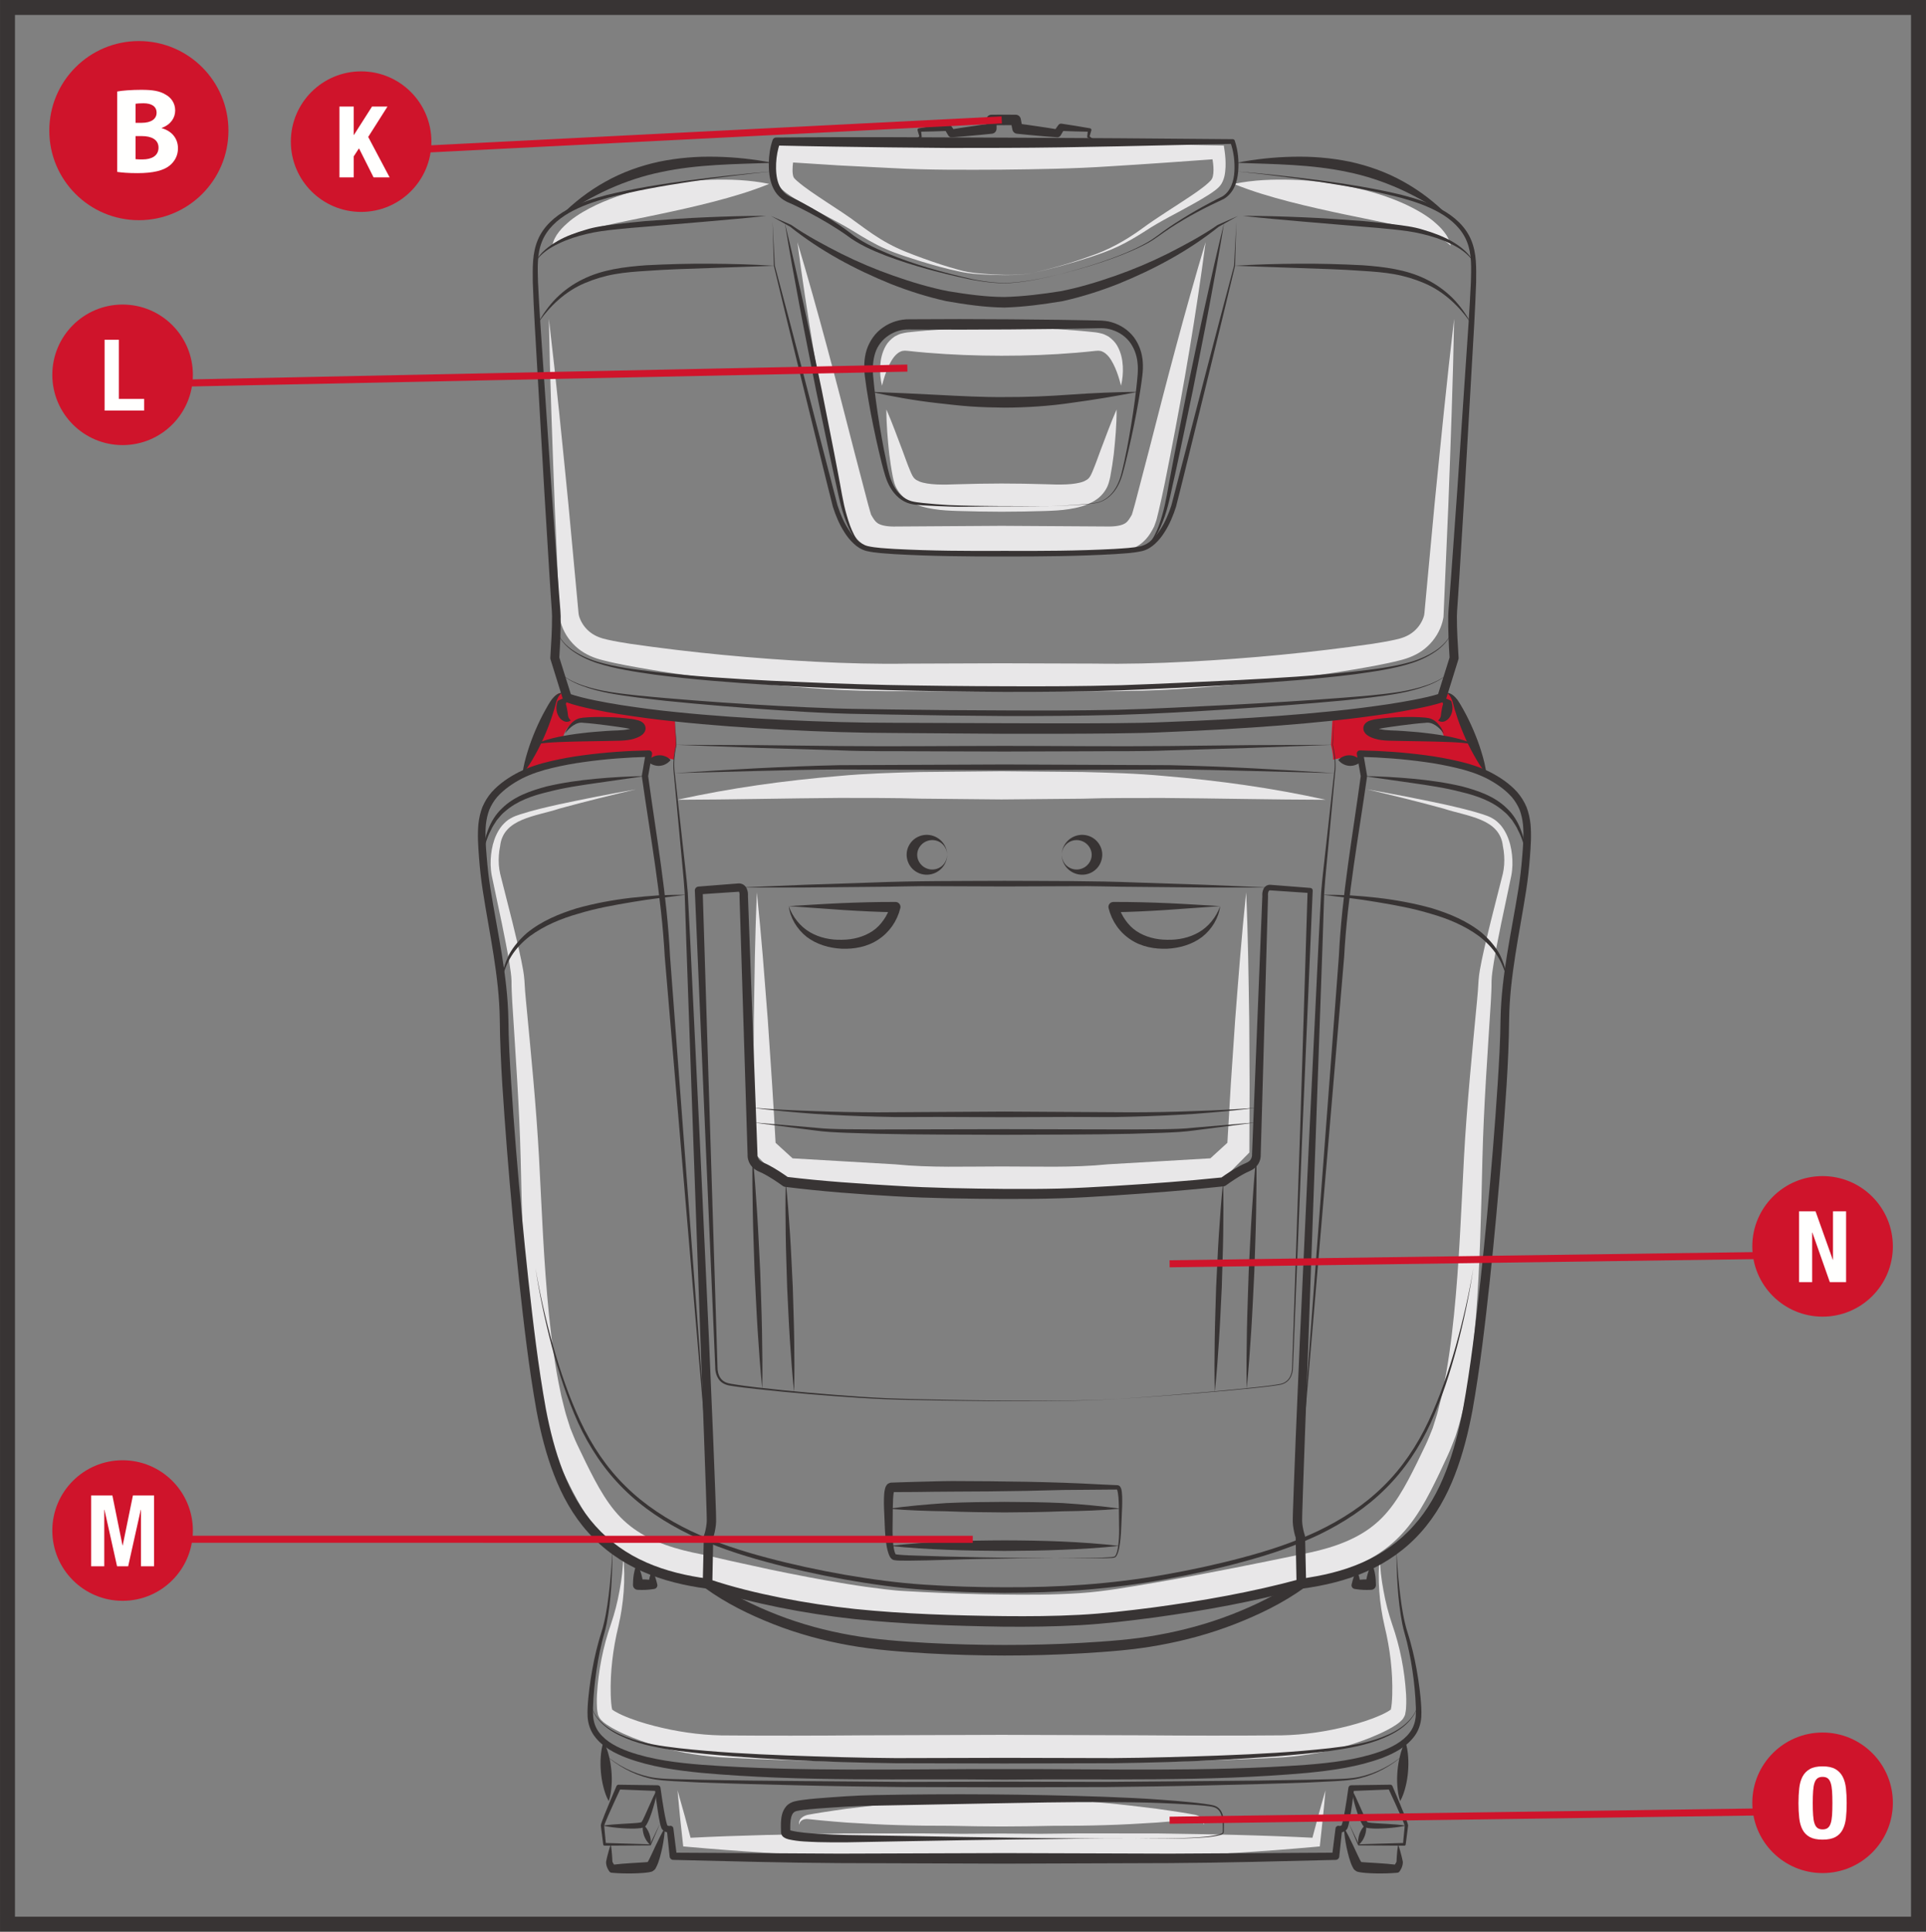 <?xml version="1.0" encoding="UTF-8"?>
<!DOCTYPE svg PUBLIC "-//W3C//DTD SVG 1.1//EN" "http://www.w3.org/Graphics/SVG/1.1/DTD/svg11.dtd">
<!-- Creator: CorelDRAW 2018 (64-Bit) -->
<svg xmlns="http://www.w3.org/2000/svg" xml:space="preserve" width="43.001mm" height="43.131mm" version="1.1" style="shape-rendering:geometricPrecision; text-rendering:geometricPrecision; image-rendering:optimizeQuality; fill-rule:evenodd; clip-rule:evenodd"
viewBox="0 0 20045.13 20106.15"
 xmlns:xlink="http://www.w3.org/1999/xlink">
 <rect x="0" y="0" width="20045.13" height="20106.15" fill="#808080" stroke="none"/>
 <defs>
  <style type="text/css">
   <![CDATA[
    .str1 {stroke:#383434;stroke-width:155.56;stroke-miterlimit:4}
    .str0 {stroke:#CF142B;stroke-width:73.33;stroke-miterlimit:10}
    .fil4 {fill:none;fill-rule:nonzero}
    .fil3 {fill:#FFFFFE;fill-rule:nonzero}
    .fil0 {fill:#E8E7E8;fill-rule:nonzero}
    .fil2 {fill:#383434;fill-rule:nonzero}
    .fil1 {fill:#CF142B;fill-rule:nonzero}
   ]]>
  </style>
 </defs>
 <g id="Слой_x0020_1">
  <path class="fil0" d="M10749.94 2840.64c-127.77,26.94 -259.33,24.66 -389.24,21.54 -129.73,-5.08 -261.66,-8.39 -389.1,-38.97 -127.91,-26.8 -253.92,-62.33 -378.9,-100.32 -124,-39.81 -250.1,-76.31 -372,-130.25 -121.53,-52.96 -235.78,-122.51 -346.5,-190.75 -110.01,-67.92 -223.8,-125.63 -339.92,-187.3 -116.07,-63.02 -230.52,-120.22 -347.29,-203.76 -14.64,-10.4 -30.11,-23.87 -45.54,-37.99 -17.62,-17.29 -34.54,-39.62 -45.59,-63.3 -21.35,-45.4 -28.11,-86.01 -32.72,-125.02 -7.55,-78.08 -3.78,-145.86 7.6,-221.15l11.98 -79.76 90.11 -1.35 563.12 -8.53 562.89 -0.84c375.31,5.59 749.73,-1.12 1124.52,2.66 374.61,2.28 749.26,17.76 1124.71,16.46 375.26,4.57 750.7,12.82 1126.48,21.68l62.47 1.49 8.06 54.59c8.58,57.38 11.7,110.2 10.02,167.26 -3.59,56.41 -6.71,115.28 -44.05,178.59 -20.74,31.75 -45.87,51.14 -67.27,67.59 -22.38,17.11 -44.7,31.75 -67.08,46.06 -44.89,28.44 -89.78,54.59 -135.05,80.41 -180.54,103.25 -365.38,190.1 -536.6,304.54 -87.13,55.1 -176.58,108.38 -270.51,152.29 -93.56,44.89 -191.73,78.13 -289.25,110.53 -195.88,63.77 -394.51,118.73 -595.33,163.62zm0 0c200.5,-46.38 398.8,-102.79 592.02,-172.99 195.88,-65.12 375.45,-165.63 541.21,-286.18 166.09,-122.18 345.01,-230.05 513.9,-343.7 42.28,-28.62 84.56,-57.38 123.67,-88.15 19.58,-15.29 38.97,-30.91 56.08,-46.85 17.95,-16.13 32.26,-31.56 37.99,-44.1 13.66,-27.27 16.78,-75.61 13.98,-121.02 -2.8,-45.73 -10.86,-95.56 -21.54,-139.29l70.53 55.89c-375.07,27.32 -750.52,53.98 -1126.15,76.82 -375.45,25.17 -751.87,30.77 -1128.29,34.87 -376.42,1.82 -753.36,4.94 -1128.81,-15.8l-563.4 -28.44 -563.21 -35.85 102.09 -81.07c-12.31,52.44 -22.19,115.28 -21.54,167.21 0,26.01 3.45,50.67 8.25,65.12 1.77,6.25 4.43,10.4 9.04,17.11 8.02,8.25 15.94,17.43 27.13,27.13 88.48,77.29 200.96,149.68 307.85,220.87 107.68,71.23 220.49,142.6 325.43,221.85 105.26,77.48 208.84,151.97 322.02,212.48 111.97,61.67 234.01,106.89 356.19,151.64 122.18,44.24 245.34,85.82 370.83,119.2 124.98,37.2 255.88,41.44 385.47,50.81 129.73,5.27 261.14,8.06 389.24,-17.57z"/>
  <path class="fil0" d="M9179.35 4014.71c-15.99,-65.45 -21.91,-133.55 -18.46,-203.11 3.96,-69.55 18.09,-141.76 58.88,-213.64 20.42,-35.85 52.3,-68.39 91.13,-95.19 20.56,-10.4 42.23,-22.7 64.61,-29.14 20.88,-5.08 49.18,-11.84 65.64,-13.47 65.26,-7.41 130.9,-13.47 196.49,-19.07 262.31,-21.54 527.74,-31.61 785.62,-31.75 258.02,-0.19 523.27,9.88 785.71,31.42 65.64,5.27 131.08,11.65 196.53,18.88 16.46,1.68 44.75,8.39 65.64,13.66 22.33,6.43 44.05,18.6 64.61,29.14 38.97,26.8 70.72,59.53 91.27,95.38 40.79,71.84 54.77,144.23 58.69,213.78 3.64,69.55 -2.47,137.66 -18.55,203.11 -16.46,-64.98 -35.52,-127.63 -60.69,-185.35 -25.31,-57.06 -55.24,-111.18 -93.42,-143.58 -18.23,-17.11 -37.67,-25.97 -55.24,-32.07 -10.21,0 -17.76,-3.59 -27.32,-3.26l-31.56 2.14c-65.12,7.04 -129.92,13.47 -194.86,18.88 -259.84,21.54 -516.74,31.61 -780.82,31.28 -264.13,-0.19 -520.84,-10.07 -780.68,-31.61 -64.94,-5.59 -129.92,-11.65 -195.04,-19.07l-31.56 -1.96c-9.56,-0.33 -17.25,3.26 -27.46,3.26 -17.62,6.11 -37.01,14.96 -55.24,32.07 -38.18,32.72 -68.29,86.85 -93.28,143.9 -25.13,57.71 -44.24,120.36 -60.65,185.35z"/>
  <path class="fil0" d="M9225.17 4262.38c62.98,143.25 114.44,288.6 169.22,431.66 26.34,71.56 51.79,144.09 80.27,210.98 30.91,74.54 46.2,85.03 93.23,106.75 46.38,18.41 111.97,27.46 180.22,30.77 69.41,2.8 138.82,1.31 215.6,-1.82 153.27,-5.27 306.41,-7.23 459.49,-7.88 153.27,0.47 306.36,2.42 459.49,7.55 76.96,3.26 146.19,4.43 215.55,1.63 68.25,-3.12 133.88,-12.35 180.08,-30.58 46.9,-21.86 62.33,-31.89 93.09,-106.42 28.44,-67.08 54.12,-139.43 80.27,-210.98 55.05,-143.2 106.38,-288.41 169.68,-431.66 0.65,156.72 -13.29,310.46 -29.6,465.37 -9.84,77.34 -21.02,153.6 -36.31,233.36 -4.8,20.74 -7.74,39.67 -15.8,63.49 -6.9,22.84 -17.76,50.16 -33.24,74.17 -29.74,49.32 -73.98,89.64 -118.73,115.93 -90.25,52.63 -178.4,71.56 -261.8,84.7 -83.02,13.47 -167.07,16.46 -243.2,19.39 -153.13,5.13 -306.22,7.09 -459.49,7.6 -153.09,-0.7 -306.22,-2.66 -459.49,-7.92 -76.12,-2.8 -160.17,-5.92 -243.06,-19.39 -83.35,-13.15 -171.5,-32.4 -261.61,-84.84 -44.75,-26.15 -88.8,-66.61 -118.59,-115.61 -15.48,-24.01 -26.29,-51.32 -33.24,-74.03 -8.02,-24.01 -10.81,-42.93 -15.62,-63.63 -15.43,-79.76 -26.62,-156.07 -36.5,-233.36 -16.27,-154.77 -30.25,-308.69 -29.93,-465.23z"/>
  <path class="fil0" d="M8298.77 2519.64c217.23,724.74 407,1455.35 593.66,2185.36l142.27 544.01 18.55 65.45 4.61 16.46c1.68,5.27 2.33,5.59 3.12,8.72 1.82,4.75 2.98,9.88 3.78,15.15 21.91,39.95 40.14,67.22 56.92,81.07 28.95,28.44 94.21,44.05 175.32,44.7l1126.29 -7.37 1126.2 7.04c81.07,-0.79 146.19,-16.27 175.14,-44.56 16.6,-13.8 34.87,-41.12 56.73,-81.07 0.79,-5.27 2.14,-10.21 3.78,-15.15 0.98,-3.12 1.63,-3.45 3.12,-8.72l4.61 -16.27 18.55 -65.59 142.27 -544.01c186.46,-730.01 376.42,-1460.67 593.98,-2185.22 -98.17,750.38 -225.62,1494.37 -370.64,2235.71 -36.03,186 -72.39,370.5 -116.45,557.29l-17.43 71.23 -4.29 17.76 -7.74 24.99c-5.73,17.62 -11.98,34.87 -18.55,51.98 -22.05,42.93 -51,99.48 -103.11,150.48 -51.46,51.46 -118.26,84.05 -177.93,101.44 -60.69,17.95 -117.43,24.19 -171.87,27.5l-40.46 1.45 -35.33 0.65 -70.72 0.51 -141.43 0.84 -282.68 1.82 -565.73 3.26 -565.69 -3.45 -282.87 -1.63 -141.43 -0.98 -70.53 -0.84 -35.38 -0.65 -40.46 -1.49c-54.4,-3.12 -111.13,-9.37 -171.83,-27.32 -59.53,-17.43 -126.47,-49.79 -177.61,-101.3 -52.3,-51.14 -81.07,-107.54 -103.3,-150.48 -6.57,-16.92 -12.82,-34.36 -18.55,-51.79l-7.55 -24.99 -4.48 -17.76 -17.43 -71.37c-44.05,-186.65 -80.09,-371.34 -116.26,-557.15 -144.88,-741.52 -272.47,-1485.51 -371.16,-2235.71z"/>
  <path class="fil0" d="M8005.28 1914.24c-192.9,78.78 -385.33,134.35 -577.9,184.83 -192.38,49.65 -384.63,92.44 -575.89,132.72 -191.27,40.46 -382.2,76.96 -570.02,119.57 -93.88,21.02 -187.12,43.59 -278.06,72.16 -91.41,28.95 -178.26,62 -255.22,132.72 9.37,-51.14 35.99,-102.46 70.2,-144.37 33.56,-43.91 74.49,-79.29 115.61,-114.82 84.56,-67.08 177.28,-118.54 271.35,-163.62 189.45,-88.48 386.96,-147.17 585.96,-188.79 199.28,-41.77 400.76,-65.45 603.16,-73.14 202.64,-6.11 406.21,0.65 610.81,42.75z"/>
  <path class="fil0" d="M5712.19 3317.62c76.5,645.49 139.99,1291.45 204.09,1937.22l90.16 968.82 11.14 121.02c3.96,47.69 4.8,62 17.95,93.88 22.7,57.9 62,108.57 111.51,146.05 51.14,38.32 109.03,59.53 181.38,74.82 73.98,16.6 153.41,29.6 231.87,41.95 634.77,91.74 1281.43,152.95 1924.08,186.32 322.49,16.6 640.69,25.31 964.02,19.91l974.88 -3.5 975.02 3.12c323.14,5.45 641.53,-2.75 963.83,-19.86 642.84,-33.24 1289.31,-94.91 1924.08,-186.32 78.45,-12.49 157.89,-25.5 231.87,-42.09 72.39,-14.96 130.25,-36.36 181.24,-74.68 49.51,-37.34 88.62,-87.96 111.32,-145.86 13.33,-31.93 13.84,-46.06 17.76,-93.74l11.19 -121.02 90.3 -968.82c64.47,-645.77 127.77,-1291.73 204.41,-1937.22 -11.51,649.92 -36.69,1299.52 -60.69,1949.25l-42.42 974.55 -5.27 121.67 -1.31 30.58 -0.65 15.15 -0.51 7.55 -0.79 8.9 -1.03 6.39c-4.89,28.95 -11.65,51.98 -20.04,76.31 -32.72,94.72 -93.42,179.56 -171.36,242.92 -76.45,63.44 -173.83,101.44 -259.33,122.18 -83.72,21.86 -163.95,37.67 -245.39,53.61 -323.61,61.67 -646.42,107.22 -970.92,144.88 -324.31,38.32 -649.41,70.06 -975.67,93.23 -325.61,23.68 -656.82,31.56 -982.76,29.41l-972.88 3.31 -972.74 -3.45c-326.13,1.96 -657.33,-5.41 -982.76,-29.79 -326.45,-23.17 -651.41,-54.73 -975.67,-93.05 -324.63,-37.67 -647.45,-83.54 -970.92,-145.07 -81.44,-15.76 -161.66,-31.75 -245.39,-53.61 -85.49,-20.56 -182.69,-58.69 -259.19,-122.18 -77.94,-63.16 -138.45,-147.82 -171.36,-242.54 -8.2,-24.19 -15.1,-47.22 -19.91,-76.17l-0.98 -6.39 -0.79 -8.9 -0.33 -7.55 -0.65 -15.15 -1.35 -30.58 -5.41 -121.85 -42.42 -974.37c-24.33,-649.73 -49.18,-1299.33 -61.21,-1949.25z"/>
  <path class="fil0" d="M6620.27 8215.66c-266.6,62.65 -532.68,128.1 -796.44,200.31 -248.18,82.7 -587.78,101.3 -619.01,391.85 -13.15,63.02 -17.43,128.61 -13.33,192.9 2.47,32.26 6.95,64 13.98,94.26l24.99 99.01 100.97 398.61c32.91,133.37 65.12,266.74 93.42,402.39 13.52,69.27 27.78,133.69 33.38,214.15 2.47,65.45 8.72,132.67 14.96,200.59 51.51,544.2 106.56,1090.68 136.68,1640.42 29.09,548.11 48.85,1093.75 103.44,1634.31 27.46,269.72 63.16,538.42 118.59,799.23 11.98,65.96 31.23,128.61 45.87,193.22 15.94,64.14 38.32,124.51 56.87,186.84 25.03,59.67 44.56,114.77 74.68,177.09l88.62 183.85c119.24,241.75 242.73,475.44 427.94,632.16 183.67,158.35 425.74,246.37 682.79,302.77l99.15 20.23c17.76,3.78 30.25,5.73 52.3,11l50.35 11.84 198.82 45.54 399.13 87.17c266.41,55.89 533.47,107.22 800.68,150.48 133.55,22.05 267.44,40.79 400.11,56.55l98.55 10.54c16.41,1.63 32.72,3.64 47.5,4.29l50.81 3.12 203.62 11.19c271.82,13.47 544.01,22.7 815.5,25.83 271.03,3.26 542.84,3.26 809.11,-14.5 260.96,-16.78 529.33,-66.29 798.21,-111.32 535.8,-93.09 1074.69,-202.92 1605.55,-312.47 256.39,-56.08 498.93,-144.23 682.32,-302.58 185.16,-156.54 308.64,-390.22 427.89,-631.97l88.66 -183.71c30.07,-62.47 49.65,-117.43 74.63,-177.09 18.6,-62.51 40.98,-122.83 56.73,-186.98 14.96,-64.47 33.7,-127.31 45.92,-193.22 55.24,-260.68 91.23,-529.37 118.54,-799.09 54.77,-540.56 74.68,-1086.2 103.63,-1634.31 29.93,-549.93 85.17,-1096.22 136.63,-1640.42 6.11,-67.92 12.35,-135.14 14.96,-200.59 5.45,-80.46 19.91,-144.88 33.38,-214.15 28.3,-135.65 60.69,-269.02 93.42,-402.39l100.97 -398.61 25.17 -99.2c6.9,-30.25 11.33,-62 13.8,-94.07 4.1,-64.28 0,-129.87 -13.15,-192.71 -31.23,-290.42 -370.69,-309.34 -618.83,-392.04 -263.8,-72.02 -529.88,-137.66 -796.44,-200.31 269.67,48.15 538.88,99.34 807.11,157.38 133.88,30.25 267.25,60.69 400.29,103.44 32.86,10.86 67.92,22.7 100.46,42.28 33.89,18.23 61.53,45.36 86.85,73.33 47.69,58.69 77.8,127.77 96.22,197.84 17.76,70.39 25.17,142.55 23.49,214.95 -1.49,36.31 -4.75,72.67 -11.84,109.5l-21.21 100.97 -84.84 401.6c-27.32,133.88 -54.12,267.9 -76.17,401.27 -10.68,65.45 -21.68,136.17 -23.17,192.57 0.19,71.37 -3.45,140.78 -7.09,209.49 -34.17,547.79 -74.31,1092.96 -87.96,1637.76 -12.68,546.34 -24.66,1096.27 -67.59,1647.18 -22.19,275.45 -52.77,551.37 -105.26,827.48 -26.15,138.17 -61.81,276.15 -106.05,414.09 -26.34,66.94 -53.47,141.11 -82.23,202.27l-87.31 187.35c-60.04,125.3 -122.51,251.77 -198.68,375.77 -75.98,123.63 -169.87,244.5 -284.5,345.47 -231.73,204.92 -521.96,308.37 -796.44,372.32 -540.56,118.08 -1075.53,226.46 -1618.18,324.17 -270.84,46.34 -542.05,98.31 -827.85,118.22 -280.21,19.72 -556.83,21.21 -833.12,18.27 -276.25,-4.29 -551.56,-14.64 -826.69,-29.6l-206.37 -12.03 -51.84 -3.45c-19.39,-1.17 -37.15,-3.31 -54.59,-5.08l-105.73 -11.7c-139.15,-17.25 -276.43,-37.01 -413.11,-59.99 -545.64,-90.48 -1084.24,-214.15 -1617.06,-339.13 -273.64,-63.96 -564.38,-167.4 -795.74,-372.14 -114.82,-100.97 -208.56,-221.85 -284.54,-345.52 -76.12,-124 -138.59,-250.47 -198.63,-375.77l-87.31 -187.3c-28.81,-61.16 -55.94,-135.19 -82.42,-202.27 -44.05,-137.8 -79.76,-275.78 -105.73,-413.95 -52.44,-276.25 -83.07,-552.21 -105.4,-827.67 -42.93,-550.72 -54.96,-1100.65 -67.59,-1646.99 -13.52,-544.8 -53.93,-1089.98 -88.01,-1637.76 -3.45,-68.71 -7.23,-138.12 -7.04,-209.49 -1.49,-56.59 -12.49,-127.12 -23.03,-192.57 -22.38,-133.37 -49.18,-267.58 -76.5,-401.27l-84.65 -401.6 -21.4 -101.11c-7.09,-36.69 -10.35,-73.05 -11.84,-109.36 -1.63,-72.39 5.92,-144.42 23.49,-214.95 18.41,-70.06 48.53,-139.15 96.22,-197.7 25.17,-27.92 52.82,-55.05 86.66,-73.33 32.72,-19.58 67.78,-31.42 100.5,-42.28 133.04,-42.75 266.22,-73.33 400.25,-103.44 268.23,-58.04 537.44,-109.36 807.16,-157.52z"/>
  <path class="fil0" d="M7876.85 9288.81c22.7,221.19 43.4,442.39 61.86,663.72l52.26 664.05c30.77,442.9 60.04,885.56 83.72,1328.6l-35.33 -79.57 244.5 223.15 -76.26 -34.22 1108.06 64.66c369.01,37.15 738.35,22 1107.55,22.33 369.2,-0.65 738.58,14.82 1107.6,-22.52l1108.25 -64.8 -76.5 34.22 244.22 -223.15 -35.52 79.9 38.97 -664.37 44.89 -664.23c34.54,-442.67 67.41,-885.38 114.63,-1327.76 19.58,444.34 24.99,888.36 31.89,1332.24l3.64 665.68 -2.28 665.68 -0.19 44.1 -35.33 35.85 -232.71 235.32 -29.79 30.25 -46.71 3.96 -1115.29 98.83c-371.16,41.3 -745.95,30.25 -1119.76,34.03 -373.77,-4.1 -748.42,7.09 -1119.72,-34.17l-1115.15 -98.87 -46.71 -4.1 -29.6 -30.07 -232.52 -235.5 -35.06 -35.52 -0.33 -44.1c-3.96,-443.64 -1.96,-887.52 1.17,-1331.35l11.19 -666.05c4.57,-221.99 11.51,-444.02 20.37,-666.19z"/>
  <path class="fil0" d="M6486.86 16196.18c23.82,243.2 4.75,491.71 -51.51,733.27 -56.55,234.01 -85.49,473.62 -79.25,709.64 1.17,29.09 2.47,58.36 4.94,86.66 1.96,27.27 6.57,58.04 11.33,73.84 1.31,7.23 2,-0.98 -0.98,-4.61 -0.65,-0.98 -1.49,-1.63 -2.47,-2.28l2.47 1.45 4.94 3.64c4.1,4.61 17.76,11.84 27.32,18.09 22.19,12.68 46.85,25.5 73,36.83 103.77,46.71 217.88,82.09 331.53,111.69 228.56,58.69 463.27,93.7 696.96,98.83 482.8,4.1 971.06,3.26 1457.36,-0.65l1460.81 -4.94 1460.81 4.61c486.3,4.1 974.55,4.43 1457.22,0.47 233.83,-4.94 468.54,-39.81 696.96,-98.64 113.6,-29.79 227.58,-64.98 331.35,-111.69 26.15,-11.33 50.81,-24.01 73.19,-36.83 9.37,-6.25 23.03,-13.47 27.32,-18.09l4.75 -3.64 2.28 -1.45c-0.79,0.65 -1.63,1.45 -2.28,2.42 -3.12,3.64 -2.33,12.03 -0.98,4.8 4.57,-15.8 9.37,-46.57 11.33,-74.03 2.47,-28.11 3.78,-57.38 4.75,-86.47 6.25,-236.02 -22.52,-475.62 -79.06,-709.45 -56.08,-241.75 -75.33,-490.26 -51.18,-733.46 2,121.85 16.97,242.87 39.34,361.79 21.02,118.92 51.6,235.83 90.11,349.29 81.39,233.17 129.92,479.21 144.88,730.33 1.82,31.75 2.28,63.49 1.49,96.03 -0.84,33.38 -1.49,63.63 -10.72,107.22 -0.47,8.39 -9.7,28.81 -20.88,45.22l-8.72 12.03 -6.06 6.06 -12.03 11.7c-17.43,17.25 -30.77,24.52 -46.06,36.17 -29.41,19.58 -57.85,36.5 -86.8,51.46 -114.96,60.83 -232.24,105.07 -351.95,145.07 -238.95,78.59 -488.07,124.65 -741.01,143.06 -979.96,53.42 -1952.7,55.57 -2928.05,59.34 -975.53,-4.1 -1948.27,-6.25 -2928.05,-59.85 -252.94,-18.41 -502.24,-64.14 -741.01,-143.06 -119.57,-39.81 -236.81,-84.05 -351.95,-144.88 -28.76,-14.96 -57.38,-31.89 -86.66,-51.46 -15.29,-11.51 -28.62,-18.93 -45.87,-36.03l-12.17 -11.65 -6.11 -6.25 -8.72 -11.84c-11.19,-16.46 -20.23,-36.83 -20.7,-45.22 -9.37,-43.45 -9.88,-73.7 -10.68,-107.08 -1.03,-32.54 -0.33,-64.28 1.45,-96.03 14.96,-251.12 63.35,-497.16 144.74,-730.33 38.46,-113.32 68.9,-230.38 89.92,-349.29 22.38,-118.92 37.34,-239.93 39.34,-361.79z"/>
  <path class="fil0" d="M7051.33 18635.41l75.01 265.94 71.23 266.74 -44.43 -37.48c545.83,-28.3 1091.14,-38.18 1636.27,-46.24l817.69 -0.98 408.64 4.43 407.52 -2.94 407.66 2.8 408.5 -4.43 817.65 0.79c545.17,7.88 1090.49,17.76 1636.32,46.2l-44.56 37.85c47.36,-177.79 94.21,-355.73 146.37,-532.68 -15.15,183.85 -35.52,366.73 -55.43,549.6l-3.64 34.03 -40.93 3.82c-544.52,49.46 -1089.51,80.55 -1634.64,109.5 -545.69,22.05 -1089.32,49.32 -1637.3,45.87 -547.97,3.31 -1091.47,-24.15 -1637.3,-46.2 -545.13,-29.09 -1090.12,-60.04 -1634.64,-109.5l-40.6 -3.64 -3.64 -33.89 -29.74 -274.48 -26.01 -275.13z"/>
  <path class="fil0" d="M8317.09 18993.15c-5.41,-22.19 2,-49.18 20.74,-67.27 18.23,-18.6 42.93,-29.09 66.75,-35.33 50.02,-9.88 91.13,-15.62 137,-23.68 89.46,-14.96 179.1,-26.34 268.37,-39.67 179.1,-22.19 358.01,-44.05 536.78,-59.99 178.73,-16.78 357.5,-29.79 536.41,-40.79 179.75,-6.43 360.02,-7.41 540.09,-8.39 180.08,0.65 360.48,1.82 540.19,8.06 178.77,11.19 357.55,23.82 536.27,40.6 178.96,15.94 357.87,37.99 536.78,60.18 89.46,13.33 178.91,24.85 268.37,39.67 46.06,8.2 87.03,13.94 137,23.82 24.01,6.25 48.53,16.92 66.75,35.38 18.79,18.23 26.34,45.22 20.74,67.41 -7.55,-48.53 -53.61,-62.65 -92.77,-58.69l-131.88 13.61c-89.46,9.23 -179.24,15.15 -268.88,22.89 -179.43,11 -358.99,21.86 -538.42,26.62 -179.56,5.59 -359.18,7.09 -538.74,6.9 -178.77,3.96 -357.03,6.76 -535.43,6.95 -178.45,-0.33 -356.71,-3.12 -535.48,-7.27 -179.56,0.33 -359.13,-1.45 -538.56,-7.04 -179.61,-4.8 -359.18,-15.48 -538.6,-26.48 -89.6,-7.74 -179.24,-13.52 -269.02,-22.89l-131.74 -13.47c-39.16,-3.78 -85.17,10.35 -92.77,58.88z"/>
  <path class="fil0" d="M7049.04 8324.6c553.57,-122.37 1114.64,-199.8 1679.39,-247.16 281.7,-26.48 568.16,-34.54 849.86,-41.63l844.96 -8.06 844.96 7.74c281.7,7.23 568.34,14.82 849.86,41.63 564.89,47.18 1126.01,124.79 1679.39,247.48 -566.38,-1.31 -1128.95,-14.64 -1689.55,-18.74 -281.05,0.65 -557.99,-1.63 -839.69,7.55l-844.96 7.74 -844.96 -8.2c-281.7,-8.72 -558.65,-6.95 -839.83,-7.6 -560.6,4.1 -1123.03,17.62 -1689.41,19.25z"/>
  <path class="fil0" d="M12841.23 1914.24c204.41,-42.09 408.17,-48.85 610.76,-42.75 202.45,7.69 403.93,31.37 603.21,73.14 199,41.63 396.52,100.32 585.96,188.79 94.07,45.08 186.79,96.54 271.35,163.62 41.12,35.52 82.04,70.9 115.61,114.82 34.17,41.91 60.83,93.23 70.2,144.37 -76.96,-70.72 -163.81,-103.77 -255.22,-132.72 -90.95,-28.58 -184.37,-51.14 -278.11,-72.16 -187.77,-42.61 -378.71,-79.11 -569.97,-119.57 -191.27,-40.28 -383.51,-83.07 -575.89,-132.72 -192.57,-50.49 -385,-106.05 -577.9,-184.83z"/>
  <path class="fil1" d="M6430.17 7655.71c-188.98,31.42 -574.96,39.44 -574.96,39.44 0,0 23.68,-173.32 188.98,-197 165.44,-23.49 590.72,31.56 606.47,62.98 15.8,31.61 -31.56,63.16 -220.49,94.58zm590.67 -195.37l-1092.77 -188.47 -80.23 -60.51c-94.07,4.57 -97.52,113.79 -97.52,113.79l-313.31 733.46c252.43,-171.03 1292.43,-221.85 1292.43,-221.85l-7.88 94.54c0,0 62.98,-15.76 110.15,-39.3 47.22,-23.68 183.06,15.29 183.06,15.29 1.82,-71.37 23.49,-154.72 23.49,-154.72l-17.43 -292.24z"/>
  <path class="fil1" d="M14240.13 7561.17c15.76,-31.37 441.03,-86.47 606.47,-62.98 165.25,23.54 188.93,196.86 188.93,196.86 0,0 -385.93,-7.88 -574.92,-39.3 -188.93,-31.61 -236.3,-63.16 -220.49,-94.58zm-387.61 191.27c0,0 21.54,83.54 23.49,154.91 0,0 135.7,-38.97 183.06,-15.43 47.18,23.68 110.15,39.44 110.15,39.44l-7.88 -94.54c0,0 1039.96,50.81 1292.43,221.66l-313.31 -733.27c0,0 -3.45,-109.17 -97.52,-113.79l-80.23 60.51 -1092.77 188.47 -17.43 292.05z"/>
  <path class="fil2" d="M11018.59 2856.16c-148.15,39.11 -298.95,70.39 -451.76,85.49 -153.23,17.11 -307.53,-3.78 -458.14,-30.58 -300.44,-63.49 -598.46,-139.94 -886.87,-248.98 -142.92,-55.1 -287.29,-118.92 -410.97,-213.45 -124.19,-87.82 -256.39,-164.6 -391.06,-236.3 -67.27,-35.38 -135.84,-70.58 -204.09,-100.18 -37.01,-14.78 -76.17,-37.15 -106.75,-67.59 -31.42,-30.07 -54.4,-67.73 -70.72,-106.7 -31.56,-78.78 -37.81,-160.83 -37.15,-240.45 1.96,-80.93 12.17,-158.68 39.81,-239.93 5.41,-15.94 20.23,-25.97 36.17,-26.15l2.94 0c395.68,-3.92 791.35,-3.92 1187.03,-3.45l1186.98 4.75 1186.84 6.43 1187.17 9.7 1.82 0c9.7,0 18.09,6.43 21.07,15.15 35.33,106.38 44.24,214.76 35.52,322.96 -5.27,53.93 -15.48,108.71 -39.3,159.19 -23.21,50.67 -61.35,95.56 -109.22,124.19 -194.53,89.46 -379.55,186.46 -556.83,302.26 -88.29,56.73 -169.87,126.28 -265.43,173.32 -93.88,49.18 -191.92,89.32 -290.56,126.94 -198.16,74.03 -401.13,134.07 -606.52,183.39zm0 0c205.06,-50.67 407.7,-111.83 605.17,-186.98 98.36,-37.85 195.88,-79.29 288.32,-130.25 93.88,-48.2 173.13,-118.59 261.47,-177.61 175.14,-117.61 361.79,-224.32 548.44,-316.43 86.99,-54.07 120.36,-159.85 125.3,-260.96 5.59,-102.14 -7.23,-208.51 -41.58,-301.79l22.84 15.29c-791.49,15.15 -1582.66,39.81 -2374.53,41.77l-593.8 0.84 -593.7 -5.73c-395.68,-4.94 -791.49,-10.21 -1186.98,-19.58l38.78 -26.15c-23.82,63.49 -37.29,139.1 -40.79,211.31 -2.94,73 1.35,147.49 25.5,212.48 24.01,65.26 70.9,114.77 137.84,142.23 71.51,33.75 138.45,70.72 205.86,108.9 133.88,76.45 265.11,158.03 388.96,251.12 117.89,96.03 255.69,161.99 396.66,221.19 282.17,118.08 579.34,199.8 877.64,268.04 149.82,30.25 303.61,51 456.51,34.87 152.81,-13.98 303.75,-44.43 452.08,-82.56z"/>
  <path class="fil2" d="M9489.81 1482.58l85.17 -68.9 -4.89 11.98 -20.42 -69.04c-2.61,-8.72 2.28,-17.95 11,-20.42l1.82 -0.47 2.98 -0.51c97.85,-17.57 195.83,-32.86 294.01,-47.69 13.19,-2.14 25.69,3.64 32.91,13.8l2.28 2.98 44.1 61.49 -39.16 -18.23c68.76,-11.37 137.33,-22.56 206.23,-32.07 68.9,-9.7 137.66,-21.07 206.7,-29.14l-46.85 52.63 -0.84 -90.76c-0.14,-29.41 23.54,-53.61 52.96,-53.93l0.98 0c83.91,-0.98 167.91,-1.31 251.96,0l1.31 0c25.69,0.33 46.9,18.93 51.65,43.26l17.57 90.95 -45.68 -42.28c68.9,8.2 137.61,19.39 206.56,29.09 68.9,9.56 137.61,20.74 206.37,32.07l-39.3 18.27 44.05 -61.35 2.14 -3.12c7.74,-10.86 20.74,-15.8 33.05,-13.8 98.17,14.78 196.21,30.25 294.05,47.69l2.94 0.65c9.04,1.63 15.15,10.21 13.52,19.25l-0.51 1.63 -20.37 69.04 -5.13 -11.98c28.95,22.19 56.92,45.87 85.21,68.9 -32.58,-16.46 -65.64,-32.21 -97.85,-49.51 -3.64,-1.96 -5.59,-5.92 -5.27,-10.02l0.33 -1.96 7.55 -71.37 16.13 21.35c-99.34,-1.12 -198.68,-4.43 -297.64,-8.39l35.15 -16.92 -38.46 64.94c-7.74,13.01 -21.72,19.77 -35.71,18.79l-3.78 -0.33c-69.36,-5.13 -138.78,-10.21 -208,-17.11 -69.27,-6.76 -138.64,-12.03 -207.72,-20.09 -23.17,-2.8 -41.12,-20.04 -45.73,-41.77l-0.14 -0.47 -19.07 -90.81 52.77 43.26c-84.05,1.31 -168.05,1.17 -251.96,0l53.98 -53.93 -0.84 90.76 0 0.51c-0.33,27.13 -20.74,49.18 -46.85,52.3 -69.08,8.2 -138.5,13.33 -207.72,20.04 -69.22,6.9 -138.78,12.03 -208.19,17.11l-3.45 0.33c-14.96,0.98 -28.48,-6.57 -35.71,-18.6l-38.64 -64.94 35.2 16.92c-99.15,3.78 -198.16,7.09 -297.64,8.39l15.94 -21.35 7.74 71.37 0.14 2.14c0.51,4.24 -1.77,8.02 -5.27,9.84l-97.66 49.51z"/>
  <path class="fil2" d="M8040.89 1783.3c-288.93,29.6 -577.06,65.59 -863.98,109.03 -286.83,43.54 -573.14,94.02 -853.03,167.4 -139.29,38.13 -276.29,85.03 -400.62,155.56 -123.02,70.58 -232.19,170.2 -283.19,300.44 -52.58,129.78 -44.24,276.29 -40.74,420.2 6.39,143.9 15.43,289.25 24.47,434l117.43 1738.08 62.19 868.78 16.08 217.09c4.43,73.14 13.33,141.76 15.62,219.51 1.82,148.52 -5.59,293.08 -14.64,439.08l-1.96 -17.11 129.92 413.44 -27.13 -29.6c81.25,28.81 176.95,51 267.9,69.92 92.25,19.21 185.49,35.52 278.9,50.3 187.3,28.76 375.45,53.47 564.38,72.21 377.73,39.11 757.46,63.82 1137.34,82.37 380.57,18.6 758.96,29.79 1140.46,29.6l1143.12 4.29c380.85,1.49 761.89,2.61 1142.42,-0.33 190.8,-1.49 379.59,-4.1 570.02,-13.33 190.1,-6.71 380.2,-15.8 570.16,-25.97 379.87,-20.88 759.42,-47.36 1137.34,-86.33 189.12,-18.74 377.4,-42.79 565.03,-70.39 93.56,-14.31 186.98,-29.6 279.56,-47.87 91.6,-17.76 187.3,-38.32 270.19,-65.12l-28.58 30.25 129.92 -413.44 -2.14 17.11c-8.9,-146 -16.64,-290.56 -14.64,-439.08 2.28,-77.94 11,-146.37 15.62,-219.7l16.13 -216.9 62.14 -868.78 117.43 -1738.08c9.04,-144.74 18.23,-290.09 24.52,-434 3.45,-143.9 11.65,-290.42 -40.79,-420.01 -50.81,-130.25 -160.03,-230.05 -283.05,-300.44 -124.32,-70.72 -261.28,-117.43 -400.57,-155.6 -279.93,-73.33 -566.2,-123.81 -853.03,-167.4 -286.97,-43.4 -575.1,-79.57 -864.03,-109.17 289.44,24.33 578.23,55.24 866.17,93.56 287.95,38.46 575.43,83.72 858.76,152.62 141.11,35.99 282.03,81.07 411.95,151.92 128.43,70.39 248.84,174.67 307.39,316.57 59.85,142.09 52.58,295.55 51.93,439.26 -4.57,146.37 -12.49,290.74 -19.91,435.95l-99.94 1739.76 -53.47 869.58 -13.98 217.42c-3.59,71.88 -11.98,147.87 -13.01,215.09 -0.65,141.95 8.72,287.48 17.62,431.2 0.51,5.78 -0.33,11.84 -1.96,17.11l-128.61 413.76 -0.51 1.82c-4.24,13.8 -15.1,24.15 -28.11,28.44 -98.36,32.4 -189.45,51.14 -284.82,70.39 -94.21,18.74 -188.79,34.68 -283.52,49.51 -189.45,28.44 -379.04,53.28 -569.32,72.86 -380.06,40.46 -760.91,68.25 -1141.95,90.62 -190.61,10.81 -381.18,20.56 -571.79,27.92 -190.29,9.88 -382.53,13.33 -572.96,15.29 -381.51,4.15 -762.73,4.48 -1143.91,3.82l-1143.44 -8.06c-380.71,-1.03 -764.18,-13.66 -1144.89,-33.38 -381.23,-19.91 -762.41,-46.06 -1142.61,-86.85 -190.1,-19.39 -379.87,-44.89 -569.32,-74.68 -94.58,-15.29 -189.12,-32.07 -283.38,-52.12 -95.19,-20.56 -186,-40.6 -284.31,-75.98 -13.15,-4.61 -22.52,-15.1 -26.48,-27.46l-0.65 -2.14 -128.61 -413.76c-1.63,-5.59 -2.28,-11.65 -1.96,-17.11 9.04,-143.72 18.55,-289.25 17.9,-431.2 -0.98,-67.22 -9.51,-143.2 -13.15,-215.09l-13.98 -217.42 -53.42 -869.58 -99.99 -1739.76c-7.41,-145.21 -15.48,-289.58 -19.91,-435.95 -0.65,-143.72 -7.88,-297.18 51.98,-439.08 58.55,-142.09 178.91,-246.37 307.34,-316.76 129.73,-70.86 270.7,-115.75 411.81,-151.92 283.33,-68.76 570.81,-113.98 858.76,-152.62 287.95,-38.32 576.87,-69.08 866.13,-93.56z"/>
  <path class="fil2" d="M8023.13 2247.59l211.68 93.74 0.79 0.33 1.03 0.84c163.11,113.46 339.88,206.7 516.37,296.99 177.61,88.62 360.62,165.77 547.46,231.22 186.32,65.31 376.75,123.02 568.67,160.5 191.41,31.75 392.88,59.85 584.29,60.04 192.24,-4.29 394.7,-29.93 585.45,-60.18 191.92,-37.53 382.34,-95.05 568.67,-160.5 186.79,-65.31 369.85,-142.6 547.46,-231.26 176.3,-90.11 353.26,-183.53 516.37,-296.8l0.84 -0.84 0.98 -0.47 211.82 -93.61 -202.13 113.14 1.82 -1.12c-314.29,251.59 -672.11,443.37 -1045.6,595.15 -187.96,73.98 -380.01,135.33 -579.34,179.75 -203.25,33.7 -398.15,60.51 -605.36,66.75 -208.37,-2.28 -404.21,-31.89 -606.15,-66.75 -199.14,-44.56 -391.39,-105.77 -579.39,-179.94 -373.44,-151.78 -731.13,-343.51 -1045.55,-594.96l1.82 1.12 -201.99 -113.14z"/>
  <path class="fil2" d="M5832.83 2248.99c137.47,-140.27 295.17,-262.31 469.52,-358.8 173.83,-97.52 364.4,-165.63 559.3,-207.53 195.69,-40 394.65,-55.94 591.84,-51 197.51,4.1 393.39,25.17 586.1,63.16 -392.04,13.98 -780.49,15.43 -1155.24,95.38 -187.16,38.13 -368.73,98.17 -543.54,176.44 -174.95,78.59 -341.7,177.47 -507.97,282.35z"/>
  <path class="fil2" d="M7973.49 2247.13c-208.05,23.17 -416.23,41.26 -624.42,59.34l-624.42 52.96c-103.91,8.39 -208.05,16.64 -311.44,27.97 -104.28,10.68 -205.44,23.03 -306.08,47.69 -100.46,23.49 -199.47,55.1 -292.24,99.99 -93.05,43.4 -181.85,101.95 -241.89,188.61 48.85,-94.21 137.98,-161.34 228.61,-214.11 92.72,-51.46 192.71,-88.62 294.19,-118.08 100.97,-32.21 208.19,-43.91 311.3,-57.24 104.28,-12.96 208.37,-23.17 312.61,-33.19 208.7,-15.48 417.4,-30.58 626.43,-39.3 208.84,-8.9 418.01,-15.62 627.36,-14.64z"/>
  <path class="fil2" d="M8040.19 2309.03l24.19 457.21 -0.19 -1.03c197.51,738.4 388.26,1478.43 580.37,2218.13l71.7 276.43c28.44,88.66 65.59,176.12 115.93,253.59 24.66,38.97 53.42,75.01 86.47,105.26 32.4,31.09 70.72,54.77 111.69,65.26 86.33,20.09 185.3,23.21 279.04,29.93 380.71,20.23 762.41,22.05 1144.61,19.91 382.16,2 763.85,0.19 1144.38,-19.91 93.74,-6.71 192.94,-9.84 279.09,-29.93 41.12,-10.68 79.43,-34.17 111.65,-65.26 33.1,-30.25 61.86,-66.29 86.52,-105.26 50.35,-77.48 87.5,-164.93 116.12,-253.59l71.51 -276.43c192.24,-739.7 383,-1479.73 580.37,-2218.13l-0.19 1.03 24.33 -457.21 -13.8 457.54 -0.14 1.12c-177.47,743.48 -361.51,1485.51 -544.01,2227.83l-70.06 279.09c-29.6,93.05 -67.45,183.34 -120.74,266.55 -26.29,41.77 -57.2,81.25 -94.54,115.79 -36.36,35.01 -81.58,64.14 -133.04,77.76 -99.8,23.21 -193.22,25.36 -289.77,32.91 -382.67,21.86 -765.53,25.31 -1147.69,24.85 -382.2,0.47 -765.2,-2.98 -1147.73,-24.85 -96.54,-7.74 -189.91,-9.7 -289.91,-32.91 -51.32,-13.8 -96.54,-42.75 -132.9,-77.76 -37.29,-34.54 -68.25,-74.03 -94.54,-115.79 -53.28,-83.21 -91.09,-173.5 -120.69,-266.55l-70.06 -279.09c-182.55,-742.31 -366.59,-1484.35 -544.01,-2227.83l-0.19 -1.12 -13.8 -457.54z"/>
  <path class="fil2" d="M8168.06 2320.03c71.04,288.13 135.84,577.71 199.66,867.34 63.96,289.58 122.69,580.32 184.18,870.6 57.06,290.88 116.45,581.49 171.03,873.07 29.27,145.54 48.01,292.7 89.78,433.48 20.04,70.72 44.24,140.59 78.13,205.58 33.38,63.3 80.09,129.08 154.58,145.35 -76.17,-9.51 -131.08,-74.96 -168.1,-137.61 -38.64,-64.47 -67.41,-134.07 -92.07,-204.6 -48.34,-142.27 -72.21,-289.91 -106.56,-433.67 -63.82,-289.77 -122.69,-580.32 -184.18,-870.41 -56.92,-290.93 -116.45,-581.35 -170.89,-872.93 -54.59,-291.54 -108.2,-583.12 -155.56,-876.2z"/>
  <path class="fil2" d="M5594.25 3371.88c52.44,-98.17 117.75,-190.47 197,-270.7 80.41,-79.11 173.83,-146.05 275.97,-195.23 204.74,-101.44 435.11,-128.57 656.31,-144.88 223.01,-11.65 445.65,-17.76 668.33,-16.27 222.68,1.63 445.18,7.09 667.36,21.72l-666.7 23.35c-221.99,7.88 -444.16,13.47 -665.02,29.74 -110.53,6.95 -220.68,14.96 -328.27,34.08 -107.87,18.88 -212.8,50.49 -313.12,93.05 -201.61,85.03 -368.17,240.45 -491.85,425.14z"/>
  <path class="fil2" d="M5789.76 6511.14c-0.84,51.14 21.4,99.48 49.83,140.41 28.95,41.44 66.43,75.84 106.56,106.1 82.04,58.36 175.14,100.78 271.35,130.06 193.36,57.43 395.68,81.11 595.94,105.77 401.92,46.71 806.5,71.84 1211.04,92.07 404.39,18.6 809.44,35.71 1214.16,44.24 405.05,8.06 810.05,12.68 1215.09,13.33 405.05,2.14 810.28,0.65 1214.81,-10.86 404.53,-13.8 809.58,-34.03 1214.16,-53.1 404.35,-20.74 808.93,-44.43 1211.18,-88.99 200.64,-23.49 403.04,-45.87 596.64,-102.6 96.03,-29.14 189.26,-71.56 271.17,-129.92 40.28,-30.25 77.76,-64.66 106.7,-106.1 28.48,-40.93 50.67,-89.27 49.83,-140.41 2.14,51.14 -19.07,100.32 -46.85,142.41 -28.3,42.61 -65.31,78.45 -105.26,109.83 -81.72,61.02 -174.48,106.1 -271.17,137.84 -194.58,62.14 -396.84,89.13 -597.62,117.57 -402.76,50.67 -807.48,79.11 -1212.16,105.4 -404.72,26.34 -809.44,44.75 -1214.81,61.35 -405.7,13.47 -811.26,16.78 -1216.77,16.27 -810.75,-5.73 -1622.01,-20.56 -2431.73,-71.51 -404.58,-25.64 -809.44,-55.61 -1212.02,-108.52 -200.45,-29.46 -402.44,-57.9 -596.78,-120.41 -96.73,-32.07 -189.45,-76.96 -271.21,-137.98 -39.95,-31.56 -77.1,-67.41 -105.26,-109.83 -27.78,-42.09 -48.81,-91.27 -46.85,-142.41z"/>
  <path class="fil2" d="M5815.63 6982.66c27.46,40.93 70.39,68.06 112.48,91.93 42.93,23.17 87.96,42.93 134.35,58.36 92.25,32.07 188.14,53.28 284.5,69.27 193.22,30.58 388.78,46.85 583.82,64.1 390.22,34.08 781.47,60.55 1172.67,81.44 195.69,10.35 391.43,18.88 587.13,25.97 195.18,6.9 391.39,6.76 587.41,10.86 391.9,5.73 783.94,9.37 1175.8,10.02 391.9,2.14 783.94,1.96 1175.33,-6.76 391.43,-9.04 782.96,-32.54 1174.35,-50.95 391.57,-20.56 782.82,-43.59 1173.56,-74.35 195.18,-15.76 390.88,-30.07 583.96,-60.32 96.5,-15.99 192.24,-37.2 284.64,-69.41 46.38,-15.29 91.27,-35.06 134.35,-58.22 41.95,-23.87 84.89,-51 112.48,-91.93 -26.62,41.63 -69.04,70.06 -110.81,95.05 -42.61,24.33 -87.36,45.4 -133.55,61.81 -92.25,34.73 -187.96,58.41 -284.5,76.64 -193.55,35.38 -389.1,54.45 -584.15,75.01 -390.55,36.69 -781.94,64.8 -1173.19,90.76 -391.53,25.5 -782.92,47.55 -1175.66,59.39 -392.37,10.35 -784.73,12.68 -1176.96,11.84 -392.23,-2.28 -784.45,-7.74 -1176.64,-15.29 -195.88,-4.94 -391.76,-5.59 -588.43,-13.47 -196.16,-7.27 -392.04,-18.46 -587.74,-31.93 -391.39,-26.29 -782.64,-57.57 -1172.86,-97.66 -194.9,-22.24 -390.08,-43.12 -583.49,-78.64 -96.5,-18.23 -192.38,-41.91 -284.5,-76.64 -46.2,-16.41 -90.95,-37.48 -133.69,-61.81 -41.77,-25.17 -84.05,-53.42 -110.67,-95.05z"/>
  <path class="fil2" d="M10918.41 5269.29l-524.1 2.14c-174.62,-1.17 -349.11,8.53 -524.1,0.79 -87.31,-3.45 -174.81,-6.06 -262.12,-11.98 -43.77,-3.64 -87.31,-4.8 -132.58,-16.13 -44.56,-11 -86.33,-33.24 -121.53,-62.98 -70.53,-60.04 -115.1,-143.72 -141.06,-229.58 -25.83,-84.84 -46.24,-169.87 -66.47,-255.22 -39.76,-170.71 -75.28,-342.21 -105.4,-515.25 -14.82,-86.47 -28.76,-173.32 -39.62,-260.96 -10.86,-89.97 -10.54,-186.32 18.41,-278.58 30.07,-91.27 88.48,-177.93 170.2,-233.03 79.43,-56.92 179.43,-86.85 275.64,-85.17l523.92 -2c349.29,0.84 698.59,2.8 1048.07,7.74l261.8 4.61 131.08 2.61c42.56,-0.14 95.38,4.1 139.62,17.95 90.76,26.48 174.16,80.88 231.36,156.72 56.59,76.12 86.99,168.56 92.11,259.65 6.71,92.11 -10.02,180.08 -21.86,266.27 -13.19,86.66 -27.97,172.99 -44.24,258.81 -32.4,172.2 -70.06,342.91 -111.51,512.92 -22.05,84.05 -39.16,171.69 -82.42,249.35 -41.12,77.43 -108.52,143.86 -193.04,170.66 -85.54,22.24 -173.5,22.05 -260.49,29.14 -87.17,5.08 -174.34,8.72 -261.66,11.51zm0 0c87.17,-3.45 174.48,-7.74 261.66,-13.52 86.47,-7.69 175.28,-8.53 259.19,-30.91 83.54,-26.8 147.49,-94.72 186.14,-171.17 40.79,-76.96 55.57,-163.95 75.8,-248.65 37.2,-170.38 66.1,-342.58 92.44,-514.92 13.01,-86.33 24.19,-172.67 33.89,-259 8.72,-86.99 21.21,-173.18 11.51,-255.74 -7.92,-83.02 -38.5,-161.8 -88.48,-224.27 -50.81,-62 -122.69,-104.93 -200.17,-124.19 -40.09,-10.21 -75.15,-11.98 -119.85,-10.54l-131.08 2.66 -261.8 4.61c-349.48,4.89 -698.77,6.9 -1048.07,7.69l-523.92 -1.96c-156.07,-5.73 -306.87,92.44 -355.73,241.89 -24.66,74.68 -29.74,156.58 -22.84,239.79 7.04,86.15 17.57,172.34 28.95,258.53 23.03,172.15 51.6,344.17 84.33,515.2 38.64,167.26 50.49,354.56 176.49,469.98 30.39,27.97 66.75,49.18 106.7,60.88 39.16,11.51 83.54,14.96 126.47,20.23 86.66,8.86 173.83,16.08 260.82,20.88 348.64,14.64 698.45,9.37 1047.56,12.49z"/>
  <path class="fil2" d="M9064.3 4078.48c233.22,8.2 465.55,20.37 696.77,31.75 233.87,11.98 461.31,24.8 692.85,22.66 230.89,1.35 460.15,-9.04 691.83,-25.78 231.73,-16.64 464.44,-26.15 697.94,-28.62 -228.93,45.03 -458.8,83.21 -689.54,114.12 -230.56,34.22 -466.21,49.65 -700.22,50.35 -117.24,-1.03 -234.34,-4.29 -351.25,-12.21 -117.29,-7.69 -233.87,-22.98 -348.32,-35.15 -232.38,-26.01 -462.1,-66.8 -690.06,-117.1z"/>
  <path class="fil2" d="M7020.8 7460.34l20.09 291.91 -0.19 0.84c-17.9,83.72 -28.3,170.06 -22.05,255.22l28.48 256.06 56.73 513.38c17.9,171.55 40.46,342.07 54.26,514.27l26.29 515.71 99.2 2062.85 94.72 2063.04 43.91 1031.8 20.23 516.04 9.04 258.35c0,43.59 4.24,92.11 -1.17,136.49 -6.25,45.87 -13.15,87.82 -30.77,137.66l3.45 -17.11 -9.37 488.4 -32.54 -47.69c241.24,81.9 495.48,142.92 748.56,193.6 253.92,50.3 510.31,88.94 768,116.4 514.73,52.82 1036.04,68.11 1555.2,74.35 259.65,2.47 519.49,0.65 777.84,-13.15 257.88,-13.19 515.76,-44.24 773.27,-77.15 513.9,-69.22 1028.16,-160.03 1525.79,-295.17l-35.71 48.81 -9.37 -488.4 3.45 17.11c-17.57,-49.69 -24.33,-91.79 -30.72,-137.66 -5.45,-44.38 -1.03,-92.91 -1.03,-136.49l9.04 -258.35 20.09 -516.04 43.91 -1031.8 94.72 -2063.04 99.29 -2062.85 26.34 -515.71c13.66,-172.2 36.36,-342.72 54.12,-514.27l56.87 -513.38 28.44 -256.06c6.29,-85.17 -4.1,-171.5 -22,-255.22l0 -0.84 19.91 -291.91 -14.82 292.24 -0.14 -0.65c19.53,83.86 31.7,170.2 26.8,257.04l-24.01 257.37 -47.55 513.9c-14.78,171.22 -34.54,342.39 -45.08,513.43l-17.06 515.9 -73.05 2064.02 -74.17 2063.69 -37.67 1031.75 -18.41 515.9 -8.2 257.69c0.33,42.28 -4.1,80.23 0.65,121.2 5.08,39.16 13.8,82.37 24.99,113.79l0.84 1.82c1.63,5.08 2.61,10.35 2.8,15.48l10.86 488.4 0 0.84c0.47,22.84 -14.64,42.42 -35.71,48.01 -507.84,139.62 -1021.92,231.68 -1540.24,303.56 -258.86,33.89 -518.7,66.1 -781.33,80.6 -261.8,14.64 -523.45,17.57 -784.59,15.62 -522.43,-8.06 -1044.06,-24.99 -1565.88,-80.09 -260.35,-28.62 -519.49,-68.57 -776.53,-120.41 -257.37,-52.44 -510.96,-113.93 -762.92,-200.26 -20.37,-7.09 -33.19,-26.34 -32.72,-46.9l0 -0.98 11.05 -488.4c0.14,-5.45 1.12,-10.54 2.8,-15.34l0.65 -1.96c11.33,-31.42 20.04,-74.49 24.99,-113.79 4.94,-40.98 0.51,-78.92 0.65,-121.2l-8.06 -257.69 -18.41 -515.9 -37.67 -1031.75 -74.17 -2063.69 -73 -2064.02 -17.11 -515.9c-10.68,-171.03 -30.25,-342.21 -45.08,-513.43l-47.69 -513.9 -24.01 -257.37c-4.75,-86.85 7.27,-173.18 26.8,-257.04l0 0.65 -14.96 -292.24z"/>
  <path class="fil2" d="M11651.12 14560.85c-359.5,22.05 -719.98,23.35 -1079.95,24.01 -360.16,-0.84 -720.31,-5.41 -1080.47,-13.15 -360.3,-4.29 -719.8,-32.07 -1078.79,-61.35 -179.43,-15.48 -358.8,-32.4 -537.76,-52.3 -89.6,-9.88 -179.05,-19.72 -268.69,-34.03 -44.1,-5.13 -94.72,-24.33 -123.16,-64.66 -28.48,-39.62 -39.34,-87.31 -38.5,-135.14l0 1.31 -212.15 -4955.24c-0.98,-21.86 15.62,-40.28 37.2,-42.09l270.19 -21.4 135 -10.54c6.11,-0.33 10.21,-0.98 17.95,-0.98 10.02,0.33 20.18,1.63 31.23,5.92 21.86,8.25 38.46,26.8 46.52,43.26 15.8,34.22 16.13,59.85 14.31,90.3l0.33 -6.43 99.15 2686.48 -0.14 7.55c-0.51,17.29 8.86,45.4 27.27,59.39 9.88,8.39 20.42,13.66 36.22,20.56 20.37,8.2 39.11,17.57 57.52,27.27 73.05,38.97 138.82,82.56 204.92,129.59l-24.01 -9.7c373.95,45.4 753.69,71.04 1131.93,92.77 378.2,23.68 757.28,29.27 1137.01,33.05 189.59,1.12 379.22,0.98 568.48,-3.64 188.61,-4.61 377.92,-16.6 567.69,-27.27 378.57,-23.21 758.12,-50.16 1134.08,-89.5l-22.38 8.72c65.78,-46.85 131.36,-90.25 204.09,-129.08 18.23,-9.7 36.83,-18.74 57.2,-26.94 15.99,-6.76 27.32,-12.54 37.67,-21.4 19.91,-15.15 30.44,-44.56 29.93,-64.47l-0.33 -6.57 107.22 -2686.16 0.19 4.1c-1.63,-27.78 -0.98,-52.58 13.01,-82.18 6.9,-14.31 20.88,-29.6 38.97,-36.36 9.04,-3.64 17.76,-4.75 26.29,-5.08 7.09,0 11.7,0.79 17.62,1.12l134.67 10.54 269.21 21.21c14.31,1.17 24.99,13.47 24.33,27.46l-105.91 2477.64 -99.48 2477.78 0 -0.51c0.98,41.12 -7.6,82.42 -28.48,117.94 -20.7,36.17 -58.18,60.65 -97.99,69.55 -79.43,14.78 -159.38,22.52 -239.09,31.42 -159.71,17.11 -319.55,31.37 -479.54,45.22 -320.07,27.27 -640.22,51.46 -960.57,72.02zm0 0c320.35,-22.05 640.36,-47.69 960.2,-76.31 159.85,-14.45 319.55,-29.74 479.07,-47.36 79.76,-9.37 159.85,-17.43 238.11,-32.54 38.32,-8.72 73.19,-31.93 92.77,-66.15 19.72,-33.7 27.78,-74.31 26.8,-113.14l0 -0.47 83.86 -2478.44 77.29 -2478.62 24.19 27.46 -266.41 -17.9 -133.37 -9.09 -15.8 -0.79c-2.8,0.14 -5.08,0.47 -6.43,1.17 -2.94,1.31 -5.41,3.26 -8.39,9.04 -5.59,10.81 -7.69,32.4 -6.06,48.99 0.14,1.17 0.14,2.94 0.14,4.29l-75.94 2687.27 -0.19 -6.57c3.64,58.22 -19.58,108.2 -59.53,143.9 -19.25,17.11 -43.07,29.09 -62.98,37.67 -15.94,6.71 -32.4,14.78 -48.85,23.49 -65.45,35.01 -130.57,78.59 -191.92,122.83l-0.65 0.33c-6.57,4.8 -14.12,7.6 -21.72,8.39 -379.87,41.63 -758.77,69.92 -1138.78,95.05 -189.82,11.7 -379.73,24.66 -571.14,29.93 -190.8,5.59 -381.23,6.95 -571.65,6.43 -380.39,-2.14 -761.89,-5.92 -1142.61,-28.11 -380.53,-21.72 -759.61,-50.16 -1140.14,-97.85 -8.58,-1.17 -16.46,-4.29 -23.03,-8.9l-0.98 -0.79c-61.16,-44.1 -126.28,-87.36 -191.27,-122.37 -16.27,-8.58 -32.54,-16.6 -48.34,-23.21 -20.04,-8.53 -44.89,-20.88 -64.66,-38.46 -20.51,-17.43 -37.48,-40.6 -48.01,-65.78 -10.49,-26.66 -16.08,-49.37 -13.94,-83.21l-0.19 7.41 -84.05 -2687c0,-1.96 0.19,-4.43 0.19,-6.39 1.63,-13.84 -0.65,-34.73 -4.61,-40.98 -1.82,-3.59 -1.49,-2.28 -0.65,-2.14 0.51,0 -0.33,-0.14 -1.63,-0.33l-15.48 0.98 -132.86 8.9 -265.62 17.9 37.2 -42.09 154.25 4957.24 0 0.65 0 0.65c-1.17,41.58 8.53,86.47 32.86,120.36 24.85,34.87 64.66,51.32 108.9,57.57 88.1,15.1 177.75,26.15 267.06,37.01 178.59,20.88 357.82,38.64 537.06,54.73 358.66,30.95 717.7,60.37 1077.81,66.47 360.02,9.18 719.98,15.62 1080.14,17.9 359.97,0.98 720.45,1.31 1079.95,-19.07z"/>
  <path class="fil2" d="M8208.62 9431.68c41.77,115.79 121.06,213.13 221.01,271.54 99.99,58.04 215.93,81.9 332.05,78.78 115.93,-0.7 228.42,-29.97 319.04,-90.62 45.54,-30.11 83.86,-70.25 115.1,-115.28 31.61,-43.45 57.06,-98.03 69.6,-145.07l51.93 64.33c-177.93,-2.66 -355.03,-11.51 -537.72,-23.03l-571 -40.65zm0 0l262.96 -15.94c89.46,-5.73 181.9,-10.21 275.31,-14.64 187.12,-8.06 379.69,-13.47 571.61,-12.82l1.82 0c28.62,0.19 51.65,23.35 51.65,51.98 0,4.1 -0.7,8.53 -1.68,12.31 -34.17,137.19 -114.63,251.77 -229.72,327.62 -114.12,76.31 -252.61,99.8 -380.53,94.86 -128.1,-6.25 -260.16,-43.91 -363.93,-123.02 -101.81,-80.55 -171.87,-197.65 -187.49,-320.35z"/>
  <path class="fil2" d="M9857.29 8897.37c0.65,-47.69 -23.82,-93.56 -60.04,-121.2 -36.17,-28.11 -82.88,-36.97 -123.16,-29.27 -82.7,16.64 -129.27,87.5 -128.24,150.48 -1.49,63.16 45.54,134.21 128.24,150.8 40.46,7.74 86.99,-1.49 123.35,-29.6 36.69,-27.46 59.2,-73.84 59.85,-121.2zm0 0c1.96,94.58 -73,189.96 -183.2,205.39 -53.93,8.06 -114.63,-6.57 -161.15,-44.56 -47.04,-37.15 -76.64,-98.31 -76.96,-160.83 -0.84,-62.65 30.11,-123.67 76.64,-160.97 46.71,-38.18 107.54,-52.63 161.48,-44.75 110.67,15.62 185.02,111.32 183.2,205.72z"/>
  <path class="fil2" d="M7038.28 7752.48l854.15 3.45 853.68 9.51c569,5.78 1138.64,-1.49 1707.83,-1.63 569.32,0 1138.97,7.41 1707.97,1.49l853.68 -9.56 854.15 -3.26 -853.63 32.03 -854.01 26.01c-284.68,12.17 -569.32,6.71 -854.01,9.37l-854.15 2.61 -854.01 -2.61c-284.64,-2.66 -569.32,2.61 -854.01,-9.56l-853.96 -25.83 -853.68 -32.03z"/>
  <path class="fil2" d="M7017.9 8047.61c571.79,-37.34 1143.77,-70.2 1717.2,-83.21l1719.01 -7.23 1718.69 7.09c573.42,13.15 1145.4,45.87 1717.38,83.35l-859.13 -22.52c-286.27,-7.55 -572.58,-14.5 -858.76,-15.62l-1718.17 6.39 -1718.5 -6.57c-285.99,1.17 -572.31,8.25 -858.62,15.8l-859.09 22.52z"/>
  <path class="fil2" d="M7689.6 9238.32l690.66 -29.09 691.22 -22.89c460.94,-18.88 921.74,-15.62 1382.54,-18.09 460.75,2.33 921.55,-0.79 1382.54,17.95l691.18 23.03 690.71 29.09 -691.36 -0.51 -691.04 -6.39c-230.38,0.14 -460.47,-10.86 -690.85,-7.09l-691.18 2.66 -691.22 -2.66c-230.56,-3.78 -460.43,7.09 -690.85,6.9l-691.04 6.57 -691.32 0.51z"/>
  <path class="fil2" d="M7820.63 11681.56l657.01 55.89c109.36,12.49 218.21,14.96 328.22,16.46l329.39 2.28 1318.77 -2.94 1318.72 2.8 329.39 -2.14c110.01,-1.63 218.91,-3.96 328.08,-16.46l657.15 -55.89 -654.54 84.38c-108.66,15.76 -220.03,20.7 -329.72,24.99l-329.9 10.35c-439.87,10.21 -879.64,7.74 -1319.19,10.54 -439.59,-2.8 -879.32,-0.19 -1319.23,-10.68l-329.9 -10.21c-109.69,-4.43 -221.01,-9.23 -329.72,-24.99l-654.54 -84.38z"/>
  <path class="fil2" d="M7815.46 11528.71c219.38,19.07 439.08,29.14 658.96,36.36 219.84,8.2 439.54,12.82 659.43,13.15l1320.07 -8.2 1320.21 8.02c219.84,-0.33 439.73,-4.75 659.43,-13.15 219.7,-7.04 439.59,-17.25 658.96,-36.17 -218.26,28.44 -437.77,48.2 -657.47,64.98 -219.89,14.31 -440.1,23.68 -660.27,29.6 -220.4,7.88 -440.75,1.77 -660.78,2.8l-660.08 2.61 -659.94 -2.61c-219.89,-1.03 -440.43,4.89 -660.78,-2.98 -220.21,-5.73 -440.38,-15.29 -660.27,-29.6 -219.7,-16.6 -439.26,-36.36 -657.47,-64.8z"/>
  <path class="fil2" d="M8178.08 12301.6c19.25,181.9 32.26,363.93 44.24,546.15 12.03,182.04 18.74,364.4 28.48,546.81 4.89,182.36 12.31,364.72 14.96,547.27 2.47,182.36 4.1,364.91 -1.03,547.79 -19.39,-181.9 -32.21,-363.93 -44.24,-546.15 -11.84,-182.04 -18.88,-364.4 -28.25,-546.62 -4.94,-182.55 -12.49,-364.91 -14.96,-547.27 -2.47,-182.55 -3.96,-365.28 0.79,-547.97z"/>
  <path class="fil2" d="M7832.1 12016.64c20.56,202.73 34.68,405.84 47.69,608.95 13.29,202.92 21.21,406.35 32.07,609.46 6.06,203.43 14.78,406.68 18.55,610.11 3.64,203.57 6.43,407 2.66,610.95 -20.56,-202.97 -34.73,-405.89 -47.87,-608.99 -13.01,-203.06 -21.21,-406.35 -31.89,-609.6 -5.92,-203.43 -14.82,-406.68 -18.41,-610.11 -3.82,-203.43 -6.43,-407 -2.8,-610.76z"/>
  <path class="fil2" d="M5572.81 13197.14c46.34,274.8 108.66,546.67 184.18,814.71 75.94,267.58 166.56,531.84 284.31,783.1 117.94,250.61 273.5,484.48 471.99,677.7 197,194.53 432.64,346.17 682.13,465.55 251.12,117.94 515.57,203.95 784.27,275.13 268.56,71.56 540.56,130.25 814.38,178.12 273.96,46.85 549.56,84.7 826.69,102.79 277.27,18.41 555.34,27.46 833.26,27.13 556.18,2.94 1112.35,-32.4 1659.95,-130.11 273.68,-47.83 545.69,-106.56 814.38,-178.07 268.56,-71.23 533.15,-157.24 784.08,-275.13 249.49,-119.38 485.32,-271.03 682.32,-465.55 198.35,-193.08 354.05,-426.96 471.8,-677.7 117.75,-251.12 208.37,-515.39 284.36,-782.96 75.47,-268.04 137.8,-539.91 184.18,-814.71 -41.63,275.45 -99.34,548.76 -170.2,818.48 -71.7,269.53 -157.89,535.94 -272.33,791.35 -116.59,254.38 -273.64,492.36 -473.95,689.87 -199,198.82 -437.44,354.24 -689.4,476.56 -253.08,120.74 -520.14,209.35 -789.54,282.21 -269.53,73.65 -542.33,134.21 -817.32,183.99 -549.74,101.16 -1110.35,140.64 -1668.34,140.31 -279.42,-1.35 -558.46,-12.03 -837.22,-32.4 -279.09,-19.77 -556.18,-59.39 -831.12,-108.06 -274.99,-49.83 -547.79,-110.34 -817.51,-183.85 -269.21,-73 -536.27,-161.48 -789.54,-282.21 -251.77,-122.51 -490.21,-277.74 -689.22,-476.56 -200.26,-197.7 -357.36,-435.49 -473.95,-689.87 -114.44,-255.6 -200.64,-522.01 -272.33,-791.54 -70.86,-269.53 -128.57,-542.84 -170.34,-818.3z"/>
  <path class="fil2" d="M7398.66 15608.31l-320.35 -3767.88 -160.03 -1883.61c-33.7,-630.34 -150.1,-1250.52 -238.11,-1873.92 -0.47,-3.5 -0.47,-7.09 0.19,-10.4l39.95 -234.15 33.38 39.3c-224.97,5.41 -451.57,22.7 -674.72,53.93 -111.69,14.96 -222.36,36.03 -331.39,61.81 -108.85,25.5 -215.6,60.23 -312.93,108.9 -96.54,49.97 -190.1,114.12 -260.35,193.22 -34.36,40.46 -61.81,85.35 -82.04,133.69 -18.6,49.18 -29.6,101.3 -35.52,154.91 -9.37,108.38 -0.98,220.68 8.39,333.16 9.04,113.51 21.72,223.66 39.62,335.5 71.23,445.51 177.14,893.3 186.18,1354.9 1.77,226.79 15.62,452.08 30.07,678.87 14.17,226.27 31.56,452.73 49.51,679.01 37.15,452.41 79.43,904.49 128.29,1355.59 49.65,450.92 102.42,902.49 182.69,1346.69 42.28,221.01 97.33,439.59 178.12,647.26 80.23,207.53 189.26,404.21 336.94,567.5 146.37,164.14 329.58,292.89 531.66,381.04 202.27,88.99 420.99,139.62 642.18,168.89 9.04,1.35 17.29,4.8 24.19,9.74l1.63 1.31c208.7,151.27 451.43,270.51 696.96,365.75 246.69,96.03 503.69,165.25 764.69,210.98 260.68,46.34 527.23,64.94 794.15,80.55 266.74,14.31 534.13,21.21 801.52,21.21 267.39,0.19 534.64,-6.57 801.38,-21.54 267.25,-15.76 533.47,-33.89 793.64,-82.04 261,-46.9 518,-116.12 764.88,-211.96 245.67,-95.1 488.91,-213.13 698.59,-363.28l1.45 -1.17c7.41,-5.27 15.8,-8.39 24.19,-9.56 221.33,-29.27 439.92,-80.09 642,-169.03 202.31,-88.01 385.51,-216.76 531.7,-381.04 147.68,-163.16 256.71,-359.83 336.94,-567.36 80.93,-207.67 135.84,-426.26 178.12,-647.26 80.23,-444.2 133.18,-895.77 182.69,-1346.69 48.99,-451.1 91.27,-903.19 128.29,-1355.59 18.09,-226.27 35.33,-452.73 49.65,-679.01 14.17,-226.79 28.11,-452.08 29.93,-678.87 9.04,-461.78 114.96,-909.39 186.18,-1354.9 17.9,-111.83 30.58,-221.99 39.44,-335.5 9.56,-112.48 17.95,-224.78 8.58,-332.98 -5.92,-53.79 -16.97,-105.91 -35.38,-155.09 -20.37,-48.34 -47.83,-93.09 -82.04,-133.55 -70.39,-79.06 -163.95,-143.2 -260.49,-193.22 -97.01,-48.67 -203.9,-83.35 -312.93,-108.85 -108.9,-25.83 -219.56,-47.04 -331.21,-62 -223.2,-31.09 -449.61,-48.34 -674.77,-53.93l33.56 -39.3 39.95 234.15c0.65,3.45 0.65,7.09 0.19,10.4 -88.15,623.4 -204.41,1243.58 -238.3,1873.92l-159.85 1883.61 -320.53 3767.88 283.52 -3771.52 141.95 -1886.08c30.25,-630.48 143.2,-1252.29 228.09,-1877.37l0.14 10.35 -41.44 -233.83c-3.26,-18.09 8.72,-35.52 26.8,-38.83 2.14,-0.47 4.61,-0.47 6.76,-0.47 229.07,4.43 456.51,20.37 683.62,50.81 113.46,14.64 226.46,35.33 338.57,61.3 112.16,25.83 223.52,60.69 329.76,113.18 104.56,53.75 202.73,119.2 284.31,209.49 39.62,46.06 72.35,98.5 96.22,155.09 22.05,57.2 34.68,116.73 41.44,175.93 11,118.4 2.47,233.87 -6.25,347.52 -8.39,112.95 -20.88,228.74 -38.5,341.23 -69.88,451.06 -171.5,894.61 -177.61,1344.22 -4.1,456.51 -41.44,910.04 -75.28,1363.61 -36.36,453.39 -77.8,906.31 -126,1358.72 -48.99,452.22 -100.97,904.12 -181.38,1354.57 -42.75,225.11 -98.5,449.29 -182.04,665.35 -83.07,215.79 -197.33,423.79 -354.56,598.6 -155.88,175.65 -352.23,313.96 -566.2,407.7 -213.78,94.4 -442.06,147.49 -670.8,178.26l25.69 -10.68c-226.79,162.97 -471.01,280.35 -724.6,379.69 -253.4,98.83 -516.69,170.38 -783.94,218.91 -267.72,49.97 -538.23,68.71 -806.46,85.03 -269.02,15.43 -538.42,23.17 -807.76,22.98 -269.21,-0.47 -538.42,-7.88 -807.48,-22.98 -268.56,-16.13 -538.74,-35.38 -806.64,-83.26 -267.39,-47.69 -531,-118.87 -784.27,-218.02 -253.73,-99.67 -497.44,-218.26 -723.25,-382.67l25.83 10.81c-228.74,-30.72 -457.02,-83.68 -670.94,-178.26 -213.64,-93.56 -410.13,-231.87 -566.06,-407.66 -157.19,-174.67 -271.49,-382.67 -354.38,-598.46 -83.72,-216.07 -139.48,-440.38 -182.04,-665.35 -80.6,-450.45 -132.39,-902.35 -181.43,-1354.57 -48.15,-452.41 -89.78,-905.33 -125.96,-1358.72 -34.03,-453.57 -71.04,-907.1 -75.33,-1363.61 -6.06,-449.61 -107.87,-893.16 -177.75,-1344.22 -17.29,-112.48 -29.93,-228.28 -38.32,-341.23 -8.72,-113.65 -17.25,-229.12 -6.25,-347.52 6.76,-59.2 19.39,-118.73 41.44,-175.79 23.82,-56.55 56.55,-109.03 96.22,-155.09 81.53,-90.25 179.7,-155.7 284.17,-209.49 106.24,-52.44 217.56,-87.31 329.72,-113.14 112.16,-25.97 225.11,-46.71 338.62,-61.35 227.07,-30.44 454.51,-46.52 683.76,-50.95 18.27,-0.37 33.38,14.26 33.89,32.54 0,2.28 -0.33,4.61 -0.65,6.76l-41.3 233.83 0.19 -10.35c84.84,625.07 197.84,1246.89 228.09,1877.37l141.76 1886.08 283.66 3771.52z"/>
  <path class="fil2" d="M6628.8 16275.94c40.79,70.72 57.24,142.92 66.15,215.46l-53.61 -50.67c50.95,-2.94 101.76,-0.51 152.57,7.09l-46.52 48.99c6.57,-50.16 15.15,-100.32 38.97,-151.32 29.14,48.39 42.75,97.38 54.26,146.56 4.8,20.7 -7.88,41.44 -28.62,46.2l-2.94 0.65 -15.15 2.33c-50.81,7.69 -101.62,10.02 -152.57,7.04l-6.43 -0.33c-26.8,-1.63 -47.36,-24.01 -47.18,-50.3 0.47,-73.19 8.72,-146.7 41.07,-221.71z"/>
  <path class="fil2" d="M6374.32 16117.82c-1.45,262.45 -10.86,525.88 -61.35,785.9 -12.49,65.59 -33.7,128.24 -48.67,191.27 -15.43,63.3 -28.76,127.26 -40.28,191.41 -22.38,128.43 -38.64,258.21 -47.36,387.94 -3.45,64.47 -8.25,131.08 -3.31,192.24 5.27,61.02 25.17,118.92 62.19,166.75 73.19,97.05 191.73,156.4 310.98,199.33 242.54,85.03 503.36,116.07 763.06,136.82 1043.59,75.98 2094.27,41.91 3144.44,44.38 1050.03,-2.61 2100.71,31.61 3144.3,-44.56 259.7,-20.7 520.51,-51.79 763.24,-136.63 119.06,-42.93 237.65,-102.28 310.79,-199.47 37.01,-47.87 56.73,-105.59 62.19,-166.61 4.75,-61.16 0.14,-127.77 -3.45,-192.24 -8.58,-129.73 -24.85,-259.51 -47.22,-387.94 -11.65,-64.14 -24.8,-128.1 -40.28,-191.41 -14.96,-62.84 -36.17,-125.68 -48.67,-191.27 -50.49,-260.02 -59.72,-523.45 -61.21,-785.9 5.27,131.22 15.15,262.12 28.81,392.51 14.31,130.11 30.25,260.49 60.83,386.96 14.17,62.98 37.01,124.32 54.26,188.66 17.76,63.77 33.24,127.91 47.04,192.57 26.66,129.22 47.22,259.65 60.18,391.53 5.78,66.43 11.37,131.08 7.74,201.15 -4.43,69.55 -27.46,141.11 -70.06,198.49 -84.98,115.93 -212.8,180.08 -336.8,228.09 -252.24,93.74 -517.67,129.73 -779.65,155.88 -1051.01,94.26 -2103.32,58.74 -3152.04,70.06 -1048.86,-11.51 -2101.17,24.33 -3152.04,-70.2 -262.12,-26.15 -527.37,-62.19 -779.65,-155.93 -124,-47.83 -251.77,-111.97 -336.8,-228.09 -42.56,-57.2 -65.45,-128.75 -69.88,-198.3 -3.78,-70.06 1.82,-134.72 7.74,-201.15 12.82,-131.69 33.38,-262.31 60.04,-391.53 13.61,-64.66 29.23,-128.8 46.99,-192.57 17.29,-64.14 40.32,-125.68 54.31,-188.66 30.58,-126.47 46.52,-256.85 60.83,-386.96 13.66,-130.39 23.49,-261.28 28.76,-392.51z"/>
  <path class="fil2" d="M6148.1 17698.01c0,96.08 58.55,180.4 127.26,241.61 70.06,62.47 154.91,105.73 242.08,139.43 175,68.76 362.63,95.38 548.95,117.24 374.14,41.81 750.56,61.35 1126.99,75.84 376.42,13.33 753.32,24.99 1129.79,27.6l1130.91 -2.8 1130.95 2.66c376.24,-2.28 753.18,-14.31 1129.6,-27.46 376.42,-14.5 753.04,-34.03 1126.8,-75.84 186.51,-21.86 374.14,-48.67 549.09,-117.38 87.03,-33.56 172.06,-76.82 242.08,-139.48 68.76,-61.02 127.31,-145.35 127.31,-241.42 2.47,96.08 -54.26,183.06 -122.51,246.88 -69.41,65.12 -154.25,111.13 -241.42,147.31 -175.32,74.17 -364.26,105.77 -550.77,132.58 -374.93,47.83 -751.87,72.35 -1128.62,92.39 -376.75,20.42 -753.69,30.63 -1131.42,35.85l-1131.09 2.66 -1131.28 -2.66c-377.73,-5.22 -754.48,-15.62 -1131.42,-35.85 -376.75,-20.04 -753.64,-44.56 -1128.43,-92.39 -186.65,-26.8 -375.63,-58.55 -550.77,-132.58 -87.31,-36.17 -172.15,-82.18 -241.56,-147.31 -68.25,-63.82 -124.98,-150.8 -122.51,-246.88z"/>
  <path class="fil2" d="M5218.34 10211.48c9.7,-95.24 37.01,-188.98 80.41,-276.48 46.71,-86.01 112.67,-159.85 186,-224.6 152.11,-124.19 335.5,-199.66 519.16,-256.39 185.86,-52.16 375.45,-86.66 565.73,-109.03 95.19,-11.05 190.75,-18.6 286.32,-25.31 95.52,-4.48 191.08,-5.92 286.78,-6.43 -189.77,23.82 -379.36,43.91 -566.85,76.64 -187.49,31.23 -374.79,64.94 -555.34,120.22 -181.57,51.14 -357.36,124.79 -507.7,235.46 -73,57.43 -139.62,124.19 -189.26,203.76 -50.02,79.43 -82.56,169.08 -105.26,262.17z"/>
  <path class="fil2" d="M5022.41 8885.58c19.39,-167.44 69.36,-346.82 201.1,-470.68 127.77,-126.94 301.14,-184.83 466.39,-229.26 168.7,-39.44 338.95,-63.96 509.65,-79.57 170.66,-16.13 341.7,-25.17 513.06,-27.97l-507.65 72.86c-168.56,24.66 -337.45,48.67 -500.75,91.79 -163.3,38.64 -326.45,94.72 -449.94,205.06 -33.24,24.8 -57.06,59.02 -84.51,90.11 -22.05,35.01 -46.71,68.9 -62.84,107.87 -39.95,74.35 -60.69,157.56 -84.51,239.79z"/>
  <path class="fil2" d="M6739.56 7923.14c18.74,-23.82 38.18,-36.83 57.71,-45.87 19.58,-10.02 39.3,-14.31 59.39,-15.62 20.04,-0.98 40.28,1.17 60.69,8.86 20.56,6.95 41.12,17.76 62.47,39.67 -18.74,23.82 -38.13,36.83 -57.71,46.01 -19.58,9.88 -39.48,14.17 -59.39,15.34 -20.04,0.79 -40.28,-1.35 -60.83,-8.9 -20.37,-7.09 -41.12,-17.76 -62.33,-39.48z"/>
  <path class="fil2" d="M5847.84 7211.36c-63.63,52.49 -62.84,131.08 -90.95,207.39 -23.17,76.45 -51.28,150.62 -82.23,223.66 -31.37,73 -65.45,144.7 -104.75,214.11 -38.46,69.88 -80.74,138.12 -132.86,201.94 10.02,-81.9 30.25,-159.52 53.93,-235.5 23.17,-76.31 51.14,-150.62 82.23,-223.48 31.37,-72.86 65.59,-144.37 104.89,-213.97 19.58,-35.2 37.99,-68.25 63.82,-104.89 26.48,-33.05 62.33,-67.45 105.91,-69.27z"/>
  <path class="fil2" d="M5569.5 7748.98c74.17,-40.14 157.56,-59.72 239.09,-78.13 82.09,-16.74 164.79,-29.93 247.67,-39.3 82.74,-10.86 165.95,-16.27 248.84,-22.7 83.02,-7.04 169.03,-2.94 238.11,-18.88 17.76,-3.45 35.2,-8.25 49.65,-14.17 14.31,-3.59 28.3,-18.74 21.54,-8.53 -3.12,5.73 -4.24,14.31 -1.12,24.15 1.82,7.27 7.74,11.84 7.04,11.7 2.47,1.49 -3.45,-2.14 -9.7,-3.78 -13.29,-4.8 -33.84,-8.58 -52.63,-12.82 -77.76,-15.99 -159.99,-25.03 -241.05,-36.69 -81.25,-9.88 -163.62,-21.07 -243.9,-25.97 -74.49,-13.33 -141.9,45.36 -192.76,110.01 15.34,-38.97 37.01,-76.31 68.11,-107.73 15.48,-15.8 33.89,-29.6 55.43,-39.81 21.68,-11 47.04,-14.12 67.41,-16.6 85.54,-7.74 168.56,-8.06 252.43,-5.59 83.91,1.63 166.79,8.72 252.29,19.72 22.05,3.31 42.28,6.76 68.43,14.64 13.47,4.61 27.13,8.58 45.54,23.54 7.88,5.73 19.58,19.58 25.31,35.99 6.43,20.23 3.45,38.83 -3.12,54.45 -13.15,25.17 -28.3,35.52 -40.46,44.05 -12.68,8.58 -24.66,14.64 -36.5,19.44 -23.54,10.16 -46.2,16.78 -68.9,21.54 -44.75,9.37 -92.11,11.84 -133.04,12.49l-123.86 2.61 -247.16 4.29c-82.23,2.14 -164.79,3.31 -246.83,7.23 -82.37,3.64 -164.14,7.92 -245.85,24.85z"/>
  <path class="fil2" d="M5903.22 7262.97c-1.82,38.83 -13.98,67.59 -27.78,94.4l13.01 -30.72c4.94,13.8 8.72,30.91 11.65,45.54 3.45,14.96 5.59,29.27 7.55,42.75 2,13.47 2.33,25.97 4.94,38.32 2.47,12.49 8.39,27.78 27.32,45.22 -18.09,16.46 -48.53,19.25 -73.51,7.09 -25.31,-12.03 -43.59,-32.72 -54.59,-53.47 -11.19,-20.88 -17.62,-42.56 -19.77,-63.96 -1.96,-21.72 -1.12,-41.44 4.29,-64.47l4.61 -19.39c1.17,-5.08 4.43,-9.04 8.53,-11.37 26.66,-14.45 54.96,-27.27 93.74,-29.93z"/>
  <path class="fil2" d="M10992.71 16218.23c-255.88,0.98 -511.75,2.66 -767.49,7.74 -255.88,4.43 -511.28,16.78 -768.14,18.6 -32.26,0 -64.28,0.14 -97.01,-0.98 -17.76,-1.03 -30.3,-0.19 -54.31,-4.8 -5.08,-0.33 -12.63,-3.12 -20.88,-8.86 -8.53,-5.27 -10.49,-9.88 -15.76,-15.15 -7.09,-9.84 -12.17,-19.25 -15.62,-27.78 -26.99,-69.41 -31.75,-133.04 -39.02,-198.82 -6.06,-65.96 -6.06,-130.25 -9.7,-193.22 -2.94,-64.14 -6.57,-128.43 -4.94,-194.72 1.49,-33.89 1.17,-65.31 11.7,-107.22l5.92 -17.62c3.78,-7.69 10.02,-17.25 16.27,-24.66 11.37,-13.01 43.45,-20.7 39.95,-18.41l12.03 -0.33 48.34 -1.82 193.74 -6.06c128.94,-2.66 259.33,-7.74 387.1,-8.25 512.92,2 1022.06,6.25 1537.82,35.06l96.17 4.43 47.87 2.14 24.15 1.17 12.03 0.47c3.96,-0.47 21.72,8.06 24.01,13.33 16.6,23.82 15.15,39.11 18.74,56.73 2,16.92 2.98,33.24 3.64,49.65 1.12,32.72 0.47,64.98 -0.19,97.19l-8.06 191.92c-1.63,64.14 -6.06,128.61 -14.31,192.43 -4.57,31.75 -9.84,63.77 -19.39,95.05 -5.08,15.43 -10.54,31.05 -21.35,45.03 -11.84,15.99 -32.72,14.17 -47.36,15.99 -64.33,3.92 -128.15,2.75 -192.1,3.78 -128.1,0.79 -255.88,-0.33 -383.84,-2zm0 0c127.96,0.33 255.74,0 383.7,-2.14 63.96,-1.12 128.1,-3.26 191.41,-8.72 15.62,-2.28 32.4,-1.63 39.81,-13.8 8.53,-11.65 13.8,-26.8 18.09,-41.58 8.2,-30.44 12.49,-62 15.76,-93.61 6.95,-63.12 7.09,-126.8 5.45,-190.57l-2.33 -191.78c-0.79,-31.89 -1.96,-63.63 -4.75,-94.72 -1.49,-15.62 -3.12,-31.09 -5.73,-45.68 -2.14,-13.52 -7.6,-31.61 -10.54,-33.56 -2.47,-0.65 7.09,3.78 3.78,2.14l-12.03 0 -24.01 0.14 -47.69 0.33 -95.7 0.84 -381.51 3.12 -383.7 9.37c-255.69,5.08 -511.42,6.9 -767.16,7.74 -127.91,-0.33 -253.4,2.94 -380.2,3.96l-189.91 0.98 -47.69 0.14 -11.84 0c-11.84,0.98 13.8,-0.33 17.76,-10.35 2.1,-0.65 3.59,-3.64 3.59,-4.43 -0.65,1.63 -1.17,3.45 -1.82,4.94 -6.25,20.04 -9.04,53.28 -10.68,83.02 -2.94,61.67 -3.64,125.3 -3.96,189.12 0.19,64.8 -3.12,128.61 -0.65,190.29 2.8,61.35 6.76,127.26 23.87,178.4 2.14,6.25 4.75,11.19 6.57,14.5 0.47,0.14 2.14,3.59 1.17,1.82 -1.82,-0.84 -2.47,-0.19 0.79,0 7.23,1.96 26.8,4.1 41.12,5.08 30.91,2.8 62.98,4.43 94.58,5.92 510.26,18.23 1023.18,28.95 1534.46,29.09z"/>
  <path class="fil2" d="M9246.29 15703.92c200.64,-28.11 401.92,-45.4 603.21,-58.88 201.29,-9.37 402.9,-11.37 604.52,-12.49 201.43,1.12 403.23,2.94 604.52,12.31 201.29,13.52 402.58,30.77 603.21,59.06 -201.94,17.57 -403.23,24.15 -604.38,26.8 -201.29,8.2 -402.25,11 -603.35,11.84 -201.15,-0.98 -402.11,-3.78 -603.4,-12.03 -201.1,-2.8 -402.58,-9.18 -604.33,-26.62z"/>
  <path class="fil2" d="M9263.12 16090.51c396.8,-45.08 793.78,-55.89 1190.95,-57.24 396.98,1.17 793.96,11.84 1190.81,57.24 -198.68,22.19 -397.17,33.56 -595.47,40.93 -198.49,8.39 -396.98,10.86 -595.33,11.84 -198.49,-0.98 -396.98,-3.59 -595.47,-11.98 -198.49,-7.41 -396.98,-18.74 -595.47,-40.79z"/>
  <path class="fil2" d="M6281.6 18127.63c27.13,49.83 43.59,100.32 56.08,151.46 13.15,50.81 20.88,102.09 25.69,153.74 4.24,51.65 5.59,103.63 1.31,156.07 -3.64,52.3 -11.05,105.07 -29.46,158.68 -27.27,-49.65 -43.59,-100.32 -56.22,-151.27 -13.01,-51 -20.74,-102.32 -25.31,-153.93 -4.29,-51.65 -5.45,-103.63 -1.35,-156.07 3.64,-52.3 11.05,-105.07 29.27,-158.68z"/>
  <path class="fil2" d="M11805.09 19137.52c-797.23,-1.12 -1594.69,13.33 -2391.78,27.64l-598.41 11.19c-100.18,0.84 -200.17,0.65 -300.63,-2.14 -101.48,-4.61 -199,-4.43 -307.71,-29.09 -14.64,-4.8 -28.44,-7.09 -50.81,-22.38 -7.04,-6.9 -11.33,-7.74 -18.88,-21.21 -7.74,-13.15 -8.72,-34.54 -8.25,-32.07l-0.33 -17.95c-0.65,-24.8 -1.49,-50.95 -0.65,-77.76 2.98,-52.82 7.55,-115.28 54.45,-171.69 22.7,-27.32 59.67,-45.73 89.13,-52.16 29.27,-7.37 53.42,-10.49 79.25,-14.31 51,-7.23 100.97,-11.84 151.13,-16.27 200.64,-15.76 397.96,-31.23 600.41,-34.54 797.6,-15.62 1595.67,-9.84 2393.41,17.62 199.33,8.2 399.13,15.8 598.13,31.42 99.48,7.37 199,15.43 298.3,25.31 49.69,4.94 99.34,10.35 148.85,17.25 24.85,3.45 49.51,7.41 74.49,12.49 24.66,4.29 51.14,14.82 70.39,33.24 39.3,37.99 48.01,92.91 51.14,142.27 1.63,25.13 0.98,50.16 0.33,75.15 -1.17,13.15 1.17,23.35 -2.61,38.64 -8.06,14.45 -21.91,18.09 -33.56,22.19 -98.17,25.64 -198.35,26.15 -297.83,32.4 -199.14,8.2 -398.61,8.06 -597.94,4.75zm0 0c199.33,1.82 398.8,0.65 597.8,-9.04 98.97,-6.06 200.26,-10.35 294.99,-36.83 11.19,-3.26 23.54,-9.7 27.32,-16.78 2.14,-8.72 0.51,-24.01 1.17,-35.52 0.33,-24.99 0.14,-49.83 -1.82,-74.31 -3.78,-48.2 -14.31,-99.67 -49.32,-131.55 -34.87,-31.75 -88.66,-31.09 -136.82,-38.18 -49.37,-4.94 -98.87,-8.86 -148.52,-11.98 -99.34,-6.62 -198.82,-11.19 -298.48,-15.34 -199,-8.72 -397.82,-9.51 -596.97,-10.81 -398.47,-0.51 -796.9,6.57 -1195.24,14.45l-1195.05 23.03c-196.35,2.14 -396.84,16.13 -593.66,30.25 -49.18,4.1 -98.5,8.39 -146.37,13.98 -23.68,2.8 -48.99,6.06 -68.11,10.54 -19.07,4.43 -28.44,9.51 -38.64,20.04 -19.53,20.23 -29.74,63.49 -31.7,108.71 -1.35,22.84 -1.17,46.52 -1.03,71.7l0.19 19.25c-0.33,9.04 1.63,-6.76 -4.1,-14.17 -5.59,-7.37 -3.12,-5.41 -6.25,-7.69 -2,-1.17 8.53,3.92 17.76,6.39 85.49,21.21 188.79,27.46 285.94,34.54 98.69,6.11 197.84,9.7 297.18,12.35l597.48 9.37c797.74,14.31 1595.01,28.76 2392.24,27.6z"/>
  <path class="fil2" d="M6871.44 18975.01l-97.85 229.77c-0.79,2.1 -2.94,3.26 -5.08,3.26l-476.74 3.31c-7.09,0 -13.01,-5.45 -13.8,-12.35l-20.23 -158.21c-1.49,-13.47 -3.64,-25.97 -4.61,-40.09 3.45,-21.58 8.06,-29.27 12.49,-43.45l28.44 -74.31c39.3,-97.85 80.41,-194.72 121.71,-291.58 3.96,-9.23 12.82,-14.82 22.38,-14.64l0.65 0 406.35 5.59c14.78,0.14 26.8,11.33 28.76,25.31l0 0.84c10.86,78.45 22.7,157.19 36.17,234.99 6.95,38.83 14.17,77.8 23.03,115.1 2.14,9.56 4.61,18.27 7.09,26.99 1.17,4.75 2.61,7.74 3.96,11.33l1.63 4.15c-0.51,-1.35 -1.63,-2.8 -3.31,-3.45 4.48,5.73 21.91,9.7 25.17,8.53 15.62,-5.73 33.05,2.14 38.83,17.76 0.79,2.14 1.31,4.43 1.63,6.57l0.65 5.59 35.38 281.37 -37.01 -33.24 1724.28 9.88 1722.6 -5.59 1722.6 5.59 1724.14 -10.02 -37.01 33.24 35.33 -281.23 0.7 -5.59c2.1,-16.6 17.06,-28.3 33.7,-26.15 2.47,0.19 4.75,0.84 6.9,1.63 3.12,1.17 20.7,-2.8 24.99,-8.34 -1.63,0.65 -2.8,1.96 -3.26,3.45l1.63 -4.29c1.31,-3.45 2.8,-6.43 3.78,-11.19 2.61,-8.86 5.27,-17.43 7.23,-26.99 8.9,-37.29 16.13,-76.26 23.03,-115.1 13.33,-77.8 25.31,-156.54 36.17,-234.99l0.19 -0.84c1.96,-14.45 14.31,-25.31 28.76,-25.31l406.21 -5.78 0.79 0c10.07,-0.14 18.79,5.92 22.38,14.64 41.44,96.87 82.42,193.74 121.71,291.77l28.44 74.31c4.43,14.17 9.23,21.86 12.68,43.45 -1.17,14.12 -3.31,26.62 -4.8,40.09l-20.23 158.21c-0.65,7.09 -6.9,12.35 -13.94,12.35l-476.6 -3.12c-2.28,0 -4.29,-1.49 -5.08,-3.45l-97.85 -229.77 108.01 225.16 -5.22 -3.31 476.37 -13.98 -13.8 12.35 14.64 -155.42 3.31 -38.13c-1.17,-4.29 -7.09,-21.07 -11.51,-31.61l-30.44 -72.16c-42.09,-95.89 -86.33,-191.27 -130.57,-286.32l23.17 14.45 -406.17 16.13 28.95 -26.29c-9.37,79.57 -19.58,158.68 -31.75,238.11 -6.25,39.81 -12.68,79.25 -21.4,119.71 -1.96,9.88 -4.75,20.37 -7.55,30.91 -1.17,4.94 -3.45,11.37 -5.59,17.11 -1.31,3.31 -1.63,5.08 -3.78,9.56 -2.98,5.73 -6.9,11.19 -11.19,16.08 -24.66,21.07 -48.99,30.63 -85.17,26.8l41.26 -30.25 -29.6 282.07c-1.96,18.88 -17.57,32.86 -36.17,33.38l-0.98 0c-574.26,13.98 -1148.2,29.74 -1722.79,33.19l-1724.61 5.78 -1724.61 -5.78c-574.59,-3.45 -1148.53,-19.58 -1722.93,-33.38l-0.84 0c-18.93,-0.47 -34.03,-14.96 -36.03,-33.19l-29.6 -282.07 41.12 30.11c-36.17,3.96 -60.51,-5.59 -85.17,-26.8 -4.1,-4.75 -8.06,-10.35 -11.19,-15.94 -2.14,-4.48 -2.47,-6.43 -3.78,-9.7 -1.96,-5.78 -4.43,-12.03 -5.41,-17.11 -2.8,-10.4 -5.59,-20.88 -7.6,-30.77 -8.86,-40.46 -15.29,-79.9 -21.35,-119.71 -12.17,-79.43 -22.56,-158.54 -31.75,-238.11l28.62 26.1 -406.03 -16.08 23.17 -14.5c-44.56,95.05 -88.62,190.61 -130.76,286.5l-30.39 72.16c-4.43,10.54 -10.21,27.13 -11.7,31.61l3.45 38.13 14.82 155.42 -13.98 -12.35 476.6 14.17 -5.13 3.12 107.87 -225.16z"/>
  <path class="fil2" d="M6920.2 19023.82c-2.94,71.56 -13.61,140.92 -27.78,210.01 -7.41,34.36 -16.13,68.39 -25.5,102.93 -11.33,35.06 -19.21,66.1 -41.91,107.22 -4.43,6.25 -2.8,8.39 -16.78,21.4 -5.78,5.08 -12.17,9.56 -18.41,13.15l-12.49 4.29c-17.11,4.61 -23.03,4.75 -34.08,6.76 -18.74,2.8 -36.64,4.1 -54.4,5.73 -35.52,2.98 -70.58,3.96 -105.59,4.75 -69.88,1.17 -139.62,-0.47 -209.35,-6.39l-8.86 -0.84c-10.07,-0.79 -18.46,-6.25 -23.68,-13.98 -16.46,-24.33 -27.83,-46.38 -32.4,-76.96 -1.17,-7.23 -1.49,-15.29 -1.03,-23.35 0.7,-7.23 2.33,-11.51 3.5,-17.43 2.42,-11.14 4.43,-22.19 7.37,-33.19 11.37,-44.24 22.56,-87.82 38.18,-130.11 7.55,44.89 11,88.48 14.12,131.6 0.98,10.81 0.98,21.54 1.63,32.21 0.33,5.08 0.19,11.51 0.84,15.29 0.98,2.8 1.82,5.78 3.45,9.04 5.92,12.17 17.29,28.76 27.97,38.5l-32.4 -14.64c68.71,-8.39 137.8,-13.66 206.37,-17.76l102.28 -6.11 49.04 -3.45 17.25 -1.96c0,0 0.19,0.47 0,0.79 -3.12,0.65 -6.25,2.14 -8.72,4.48 -6.9,7.69 -1.63,1.45 -1.31,0.65 13.01,-18.41 28.76,-52.96 42.61,-82.42l43.59 -93.23c29.74,-62.65 60.18,-125.49 96.5,-186.98z"/>
  <path class="fil2" d="M6293.17 18260.95c133.83,113.98 294.66,197.51 465.69,234.2 85.54,18.41 173.37,20.88 261.33,23.49l263.94 6.11c352.09,7.41 704.32,11 1056.6,13.98l1056.6 8.86 1056.6 -2.61 1056.74 2.47 1056.6 -8.9c352.28,-2.94 704.51,-6.57 1056.6,-13.8l263.94 -6.11c88.01,-2.8 175.84,-5.08 261.33,-23.49 171.03,-36.69 331.86,-120.22 465.74,-234.2 -130.9,117.61 -289.95,206.23 -462.62,248.18 -86.52,21.21 -175.65,25.83 -263.43,31.05l-264.13 13.19c-352.28,13.29 -704.51,21.86 -1056.6,30.25 -352.42,8.86 -704.51,13.66 -1057.11,17.43l-1057.07 2.47 -1056.93 -2.66c-352.6,-3.59 -704.69,-8.53 -1057.11,-17.25 -352.09,-8.39 -704.32,-16.97 -1056.6,-30.25l-264.08 -13.19c-87.82,-5.22 -176.95,-9.84 -263.47,-31.05 -172.67,-42.09 -331.67,-130.57 -462.57,-248.18z"/>
  <path class="fil2" d="M6270.28 19002.1c69.92,-8.53 139.29,-14.45 208.51,-18.09l103.11 -6.06 50.49 -3.78c15.48,-1.35 35.38,-4.48 41.95,-7.09 0,2.94 9.88,-11.37 17.11,-26.34 7.41,-14.31 14.31,-29.74 21.35,-45.22l41.95 -94.21c27.46,-63.63 57.24,-126.66 89.64,-189.12 -10.86,69.55 -26.01,137.98 -46.57,204.92 -9.51,33.7 -21.54,66.57 -33.84,99.94 -6.11,16.64 -13.33,32.91 -21.4,49.51 -3.96,8.39 -8.06,16.64 -13.8,25.83 -3.78,6.43 -15.99,24.66 -30.95,28.62 -26.29,8.72 -41.44,8.2 -60.51,10.21 -18.09,1.12 -35.85,2.28 -53.42,2.14 -35.38,-0.51 -70.39,-0.7 -105.26,-3.64 -69.88,-4.29 -139.48,-13.66 -208.37,-27.64z"/>
  <path class="fil2" d="M6692.76 18991.28c34.36,27.46 51.98,60.83 65.45,95.7 11.98,35.52 19.58,72.53 10.35,115.61 -34.54,-27.46 -52.12,-60.83 -65.64,-95.84 -11.65,-35.38 -19.21,-72.53 -10.16,-115.47z"/>
  <path class="fil2" d="M15075.11 2248.99c-166.23,-104.89 -332.98,-203.76 -507.97,-282.35 -174.67,-78.27 -356.19,-138.31 -543.36,-176.44 -374.79,-79.95 -763.38,-81.39 -1155.43,-95.38 192.76,-37.99 388.78,-59.06 586.1,-63.16 197.19,-4.94 396.14,11 591.84,51 194.9,41.91 385.51,110.01 559.3,207.53 174.34,96.5 332.05,218.54 469.52,358.8z"/>
  <path class="fil2" d="M12934.46 2247.13c209.35,-0.98 418.52,5.73 627.41,14.64 208.98,8.72 417.68,23.82 626.38,39.3 104.28,10.02 208.51,20.23 312.61,33.19 103.11,13.33 210.52,25.03 311.49,57.24 101.48,29.46 201.29,66.61 294.19,118.08 90.62,52.77 179.56,119.9 228.42,214.11 -59.99,-86.66 -148.8,-145.21 -241.89,-188.61 -92.77,-44.89 -191.59,-76.5 -292.24,-99.99 -100.5,-24.66 -201.8,-37.01 -306.03,-47.69 -103.44,-11.33 -207.53,-19.58 -311.49,-27.97l-624.24 -52.96c-208.19,-18.09 -416.56,-36.17 -624.61,-59.34z"/>
  <path class="fil2" d="M12739.93 2320.03c-47.36,293.08 -100.97,584.66 -155.56,876.2 -54.45,291.58 -114.16,582 -170.89,872.93 -61.49,290.09 -120.36,580.65 -184.18,870.41 -34.36,143.76 -58.22,291.4 -106.56,433.67 -24.66,70.53 -53.42,140.13 -91.93,204.6 -37.15,62.65 -92.11,128.1 -168.24,137.61 74.49,-16.27 121.2,-82.04 154.58,-145.35 33.89,-64.98 58.08,-134.86 78.13,-205.58 41.77,-140.78 60.51,-287.95 89.78,-433.48 54.59,-291.58 113.98,-582.19 171.03,-873.07 61.49,-290.28 120.22,-581.02 184.18,-870.6 63.82,-289.63 128.61,-579.2 199.66,-867.34z"/>
  <path class="fil2" d="M15313.74 3371.88c-123.81,-184.69 -290.23,-340.11 -491.89,-425.14 -100.27,-42.56 -205.2,-74.17 -313.07,-93.05 -107.59,-19.11 -217.74,-27.13 -328.27,-34.08 -220.87,-16.27 -443.04,-21.86 -665.02,-29.74l-666.7 -23.35c222.17,-14.64 444.86,-20.09 667.36,-21.72 222.68,-1.49 445.32,4.61 668.15,16.27 221.19,16.32 451.76,43.45 656.49,144.88 102.14,49.18 195.55,116.12 275.97,195.23 79.25,80.23 144.56,172.53 197,270.7z"/>
  <path class="fil2" d="M12699.37 9431.68c-15.62,122.69 -85.54,239.79 -187.49,320.35 -103.77,79.11 -235.83,116.77 -363.93,123.02 -127.91,4.94 -266.41,-18.55 -380.53,-94.86 -115.1,-75.84 -195.55,-190.43 -229.72,-327.62 -7.09,-27.78 9.84,-55.75 37.48,-62.65 4.1,-1.12 8.2,-1.63 12.17,-1.63l2.28 0c191.78,-0.65 384.35,4.75 571.47,12.82 93.42,4.43 185.86,8.9 275.31,14.64l262.96 15.94zm0 0l-571 40.65c-182.69,11.51 -359.78,20.37 -537.72,23.03l51.93 -64.33c12.49,47.04 37.99,101.62 69.6,145.07 31.23,45.03 69.55,85.17 115.1,115.28 90.62,60.65 203.11,89.92 319.04,90.62 116.12,3.12 231.87,-20.74 332.05,-78.78 99.94,-58.41 179.38,-155.74 221.01,-271.54z"/>
  <path class="fil2" d="M11050.71 8897.37c-1.63,-94.4 72.53,-190.1 183.2,-205.72 53.93,-7.88 114.77,6.57 161.34,44.75 46.66,37.29 77.62,98.31 76.78,160.97 -0.51,62.51 -29.93,123.67 -76.96,160.83 -46.38,37.99 -107.22,52.63 -161.15,44.56 -110.34,-15.43 -185.35,-110.81 -183.2,-205.39zm0 0c0.65,47.36 23.17,93.74 59.85,121.2 36.36,28.11 82.88,37.34 123.35,29.6 82.7,-16.6 129.73,-87.64 128.24,-150.8 1.03,-62.98 -45.54,-133.83 -128.24,-150.48 -40.32,-7.69 -86.99,1.17 -123.21,29.27 -36.17,27.64 -60.65,73.51 -59.99,121.2z"/>
  <path class="fil2" d="M12729.91 12301.6c4.75,182.69 3.26,365.42 0.79,547.97 -2.47,182.36 -10.16,364.72 -14.78,547.27 -9.56,182.22 -16.64,364.58 -28.48,546.62 -11.98,182.22 -24.8,364.26 -44.24,546.15 -5.08,-182.87 -3.45,-365.42 -0.79,-547.79 2.47,-182.55 9.88,-364.91 14.78,-547.27 9.7,-182.41 16.46,-364.77 28.48,-546.81 11.98,-182.22 24.8,-364.26 44.24,-546.15z"/>
  <path class="fil2" d="M13075.89 12016.64c3.64,203.76 1.03,407.33 -2.8,610.76 -3.59,203.43 -12.49,406.68 -18.41,610.11 -10.68,203.25 -18.88,406.54 -31.89,609.6 -13.15,203.11 -27.32,406.03 -47.87,608.99 -3.78,-203.95 -0.98,-407.38 2.66,-610.95 3.78,-203.43 12.49,-406.68 18.55,-610.11 10.86,-203.11 18.79,-406.54 32.07,-609.46 13.01,-203.11 27.32,-406.21 47.69,-608.95z"/>
  <path class="fil2" d="M14279.15 16275.94c32.4,75.01 40.65,148.52 41.12,221.71 0.19,26.62 -20.7,48.67 -46.85,50.16l-6.76 0.47c-50.81,2.98 -101.76,0.65 -152.57,-7.04l-14.96 -2.33c-21.07,-3.26 -35.52,-22.84 -32.4,-43.73l0.65 -3.12c11.51,-49.18 25.13,-98.17 54.26,-146.56 23.82,51 32.4,101.16 38.97,151.32l-46.52 -48.99c50.81,-7.6 101.76,-10.02 152.57,-7.09l-53.61 50.67c8.9,-72.53 25.36,-144.74 66.1,-215.46z"/>
  <path class="fil2" d="M15689.65 10211.48c-22.7,-93.09 -55.24,-182.73 -105.26,-262.17 -49.65,-79.57 -116.26,-146.33 -189.26,-203.76 -150.34,-110.67 -326.13,-184.32 -507.7,-235.46 -180.73,-55.29 -367.85,-88.99 -555.34,-120.22 -187.49,-32.72 -377.08,-52.82 -567.04,-76.64 95.89,0.51 191.45,1.96 286.97,6.43 95.56,6.71 191.13,14.26 286.32,25.31 190.29,22.38 379.87,56.87 565.87,109.03 183.53,56.73 366.91,132.2 519.02,256.39 73.33,64.75 139.43,138.59 185.81,224.6 43.59,87.5 70.9,181.24 80.6,276.48z"/>
  <path class="fil2" d="M15885.58 8885.58c-23.87,-82.23 -44.43,-165.44 -84.56,-239.79 -15.94,-38.97 -40.79,-72.86 -62.79,-107.87 -27.32,-31.09 -51.18,-65.31 -84.56,-90.11 -123.49,-110.34 -286.64,-166.42 -449.94,-205.06 -163.3,-43.12 -332,-67.13 -500.75,-91.79l-507.65 -72.86c171.36,2.8 342.39,11.84 513.1,27.97 170.71,15.62 341.04,40.14 509.61,79.57 165.3,44.43 338.76,102.32 466.39,229.26 131.74,123.86 181.71,303.24 201.15,470.68z"/>
  <path class="fil2" d="M14168.48 7923.14c-21.26,21.72 -41.95,32.4 -62.51,39.48 -20.37,7.55 -40.6,9.7 -60.69,8.9 -19.91,-1.17 -39.76,-5.45 -59.34,-15.34 -19.58,-9.18 -38.97,-22.19 -57.76,-46.01 21.4,-21.91 41.95,-32.72 62.37,-39.67 20.51,-7.69 40.74,-9.84 60.65,-8.86 20.09,1.31 40,5.59 59.53,15.62 19.58,9.04 38.97,22.05 57.76,45.87z"/>
  <path class="fil2" d="M15060.15 7211.36c43.59,1.82 79.43,36.22 105.91,69.27 25.83,36.64 44.24,69.69 63.96,104.89 39.16,69.6 73.33,141.11 104.61,213.97 31.09,72.86 59.34,147.17 82.37,223.48 23.68,75.98 43.91,153.6 53.93,235.5 -52.12,-63.82 -94.4,-132.06 -132.86,-201.94 -39.3,-69.41 -73.51,-141.11 -104.75,-214.11 -30.95,-73.05 -59.06,-147.21 -82.23,-223.66 -28.11,-76.31 -27.32,-154.91 -90.95,-207.39z"/>
  <path class="fil2" d="M15338.54 7748.98c-81.72,-16.92 -163.62,-21.21 -245.85,-24.85 -82.23,-3.92 -164.6,-5.08 -246.83,-7.23l-247.16 -4.29 -123.86 -2.61c-40.93,-0.65 -88.29,-3.12 -133.04,-12.49 -22.7,-4.75 -45.54,-11.37 -68.9,-21.54 -11.84,-4.8 -23.82,-10.86 -36.5,-19.44 -12.17,-8.53 -27.46,-18.88 -40.46,-44.05 -6.57,-15.62 -9.56,-34.22 -3.12,-54.45 5.78,-16.41 17.43,-30.25 25.31,-35.99 18.27,-14.96 32.07,-18.93 45.59,-23.54 26.1,-7.88 46.34,-11.33 68.39,-14.64 85.35,-11 168.24,-18.09 252.29,-19.72 83.86,-2.47 166.89,-2.14 252.24,5.59 20.56,2.47 45.73,5.59 67.59,16.6 21.54,10.21 39.95,24.01 55.43,39.81 31.09,31.42 52.77,68.76 68.11,107.73 -51,-64.66 -118.26,-123.35 -192.76,-110.01 -80.27,4.89 -162.64,16.08 -243.9,25.97 -81.07,11.65 -163.3,20.7 -241.24,36.69 -18.6,4.24 -39.3,8.02 -52.44,12.82 -6.25,1.63 -12.17,5.27 -9.7,3.78 -0.7,0.14 5.22,-4.43 6.9,-11.7 3.26,-9.84 2.14,-18.41 -0.98,-24.15 -6.76,-10.21 7.23,4.94 21.35,8.53 14.64,5.92 31.93,10.72 49.83,14.17 69.08,15.94 155.09,11.84 238.11,18.88 82.88,6.43 165.95,11.84 248.84,22.7 82.88,9.37 165.58,22.56 247.67,39.3 81.39,18.41 164.93,37.99 239.09,78.13z"/>
  <path class="fil2" d="M15004.77 7262.97c38.78,2.66 67.08,15.48 93.74,29.93 4.43,2.47 7.55,6.62 8.53,11.19l4.61 19.58c5.41,23.03 6.39,42.75 4.29,64.47 -2.14,21.4 -8.58,43.07 -19.91,63.96 -10.86,20.74 -29.14,41.44 -54.45,53.47 -24.99,12.17 -55.43,9.37 -73.51,-7.09 18.93,-17.43 24.85,-32.72 27.32,-45.22 2.61,-12.35 2.94,-24.85 4.89,-38.32 2,-13.47 4.15,-27.78 7.41,-42.75 3.12,-14.64 6.9,-31.75 11.7,-45.54l13.29 30.72c-14.12,-26.8 -26.1,-55.57 -27.92,-94.4z"/>
  <path class="fil2" d="M14626.34 18127.63c18.27,53.61 25.64,106.38 29.27,158.68 4.1,52.44 2.94,104.42 -1.31,156.07 -4.48,51.6 -12.17,102.93 -25.36,153.93 -12.63,50.95 -28.9,101.62 -56.22,151.27 -18.41,-53.61 -25.83,-106.38 -29.46,-158.68 -4.1,-52.44 -2.94,-104.42 1.49,-156.07 4.61,-51.65 12.35,-102.93 25.5,-153.74 12.49,-51.14 28.95,-101.62 56.08,-151.46z"/>
  <path class="fil2" d="M13987.84 19023.82c36.31,61.49 66.75,124.32 96.36,186.98l43.59 93.23c13.98,29.46 29.74,64 42.75,82.42 0.33,0.79 5.41,7.04 -1.31,-0.65 -2.47,-2.33 -5.59,-3.82 -8.72,-4.48 -0.19,-0.33 0,-0.79 0,-0.79l17.25 1.96 49.04 3.45 102.09 6.11c68.76,4.1 137.84,9.37 206.56,17.76l-32.4 14.64c10.54,-9.74 22.05,-26.34 27.78,-38.5 1.82,-3.26 2.66,-6.25 3.45,-9.04 0.84,-3.78 0.7,-10.21 1.03,-15.29 0.65,-10.68 0.65,-21.4 1.63,-32.21 3.12,-43.12 6.57,-86.71 13.98,-131.6 15.62,42.28 26.94,85.87 38.13,130.11 2.98,11 5.13,22.05 7.55,33.19 1.17,5.92 2.8,10.21 3.5,17.43 0.47,8.06 0.14,16.13 -1.03,23.35 -4.57,30.58 -15.94,52.63 -32.4,76.96 -5.59,8.25 -14.45,13.19 -23.49,13.98l-9.04 0.84c-69.88,5.92 -139.48,7.55 -209.49,6.39 -34.87,-0.79 -69.92,-1.77 -105.45,-4.75 -17.76,-1.63 -35.66,-2.94 -54.4,-5.73 -11.05,-2 -16.97,-2.14 -34.22,-6.76l-12.49 -4.29c-6.25,-3.59 -12.49,-8.06 -18.27,-13.15 -13.98,-13.01 -12.35,-15.15 -16.78,-21.4 -22.84,-41.12 -30.58,-72.16 -41.91,-107.22 -9.37,-34.54 -18.09,-68.57 -25.5,-102.93 -14.17,-69.08 -24.99,-138.45 -27.78,-210.01z"/>
  <path class="fil2" d="M14637.72 19002.1c-68.9,13.98 -138.45,23.35 -208.33,27.64 -34.87,2.94 -69.92,3.12 -105.26,3.64 -17.76,0.14 -35.52,-1.03 -53.47,-2.14 -19.07,-2 -34.36,-1.49 -60.51,-10.21 -14.96,-3.96 -27.27,-22.19 -30.91,-28.62 -5.73,-9.18 -9.88,-17.43 -13.8,-25.83 -8.06,-16.6 -15.29,-32.86 -21.4,-49.51 -12.35,-33.38 -24.33,-66.24 -33.89,-99.94 -20.56,-66.94 -35.85,-135.37 -46.52,-204.92 32.4,62.47 62.14,125.49 89.46,189.12l42.09 94.21c7.09,15.48 13.84,30.91 21.4,45.22 7.23,14.96 17.11,29.27 16.92,26.34 6.57,2.61 26.66,5.73 41.95,7.09l50.63 3.78 103.11 6.06c69.22,3.64 138.64,9.56 208.51,18.09z"/>
  <path class="fil2" d="M14215.24 18991.28c9.04,42.93 1.49,80.09 -10.35,115.47 -13.33,35.01 -30.91,68.39 -65.45,95.84 -9.23,-43.07 -1.63,-80.09 10.35,-115.61 13.47,-34.87 31.09,-68.25 65.45,-95.7z"/>
  <path class="fil1" d="M2007.24 3901.44c0,404.07 -327.38,731.5 -731.45,731.5 -403.88,0 -731.5,-327.43 -731.5,-731.5 0,-403.88 327.62,-731.45 731.5,-731.45 404.07,0 731.45,327.57 731.45,731.45z"/>
  <polygon class="fil3" points="1088.34,4273.53 1500.29,4273.53 1500.29,4151.81 1236.96,4151.81 1236.96,3536.48 1088.34,3536.48 "/>
  <line class="fil4 str0" x1="1688.95" y1="3991.96" x2="9443.48" y2= "3831.47" />
  <path class="fil1" d="M4489.82 1474.33c0,404.07 -327.43,731.5 -731.5,731.5 -403.88,0 -731.45,-327.43 -731.45,-731.5 0,-403.88 327.57,-731.45 731.45,-731.45 404.07,0 731.5,327.57 731.5,731.45z"/>
  <polygon class="fil3" points="3681.32,1109.42 3532.7,1109.42 3532.7,1846.46 3681.32,1846.46 3681.32,1627.6 3736.04,1543.92 3887.92,1846.46 4054.99,1846.46 3832.02,1425.43 4032.43,1109.42 3871.51,1109.42 3683.37,1404.63 3681.32,1404.63 "/>
  <line class="fil4 str0" x1="4171.53" y1="1564.85" x2="10425.58" y2= "1248.28" />
  <path class="fil1" d="M2007.24 15931.08c0,404.07 -327.38,731.45 -731.45,731.45 -403.88,0 -731.5,-327.38 -731.5,-731.45 0,-403.88 327.62,-731.5 731.5,-731.5 404.07,0 731.45,327.62 731.45,731.5z"/>
  <polygon class="fil3" points="948.64,15566.07 948.64,16303.12 1084.99,16303.12 1084.99,15714.73 1087.04,15714.73 1218.12,16303.12 1333.68,16303.12 1464.77,15714.73 1466.82,15714.73 1466.82,16303.12 1603.17,16303.12 1603.17,15566.07 1383.14,15566.07 1276.91,16086.31 1274.86,16086.31 1169.55,15566.07 "/>
  <line class="fil4 str0" x1="1688.95" y1="16021.56" x2="10123.98" y2= "16022.54" />
  <path class="fil1" d="M19700.45 18764.91c0,404.07 -327.43,731.5 -731.45,731.5 -403.93,0 -731.5,-327.43 -731.5,-731.5 0,-403.88 327.57,-731.45 731.5,-731.45 404.02,0 731.45,327.57 731.45,731.45z"/>
  <path class="fil3" d="M18866.68 18768.6c0,-49.46 1.17,-91.6 3.78,-126.14 2.33,-34.22 7.04,-62.61 14.36,-84.56 7.32,-21.91 17.53,-38.04 31,-47.97 13.47,-9.93 31.33,-14.92 53.24,-14.92 21.96,0 39.81,4.99 53.28,14.92 13.15,9.93 23.4,26.06 30.72,47.97 7.32,21.96 11.98,50.35 14.64,84.56 2.33,34.54 3.5,76.68 3.5,126.14 0,49.41 -1.17,91.55 -3.5,126.38 -2.66,34.82 -7.32,62.93 -14.64,84.56 -7.32,21.68 -17.57,37.48 -30.72,47.41 -13.47,9.93 -31.33,14.92 -53.28,14.92 -21.91,0 -39.76,-4.99 -53.24,-14.92 -13.47,-9.93 -23.68,-25.73 -31,-47.41 -7.32,-21.63 -12.03,-49.74 -14.36,-84.56 -2.61,-34.82 -3.78,-76.96 -3.78,-126.38zm-148.66 0c0,56.45 2.66,107.96 7.92,154.77 4.94,46.8 16.36,86.89 33.94,120.55 17.53,33.66 42.98,59.67 76.08,77.52 33.05,17.85 77.24,26.94 133.09,26.94 55.61,0 100.08,-9.09 133.14,-26.94 33.1,-17.85 58.22,-43.87 75.8,-77.52 17.57,-33.66 28.95,-73.75 34.22,-120.55 4.99,-46.8 7.65,-98.31 7.65,-154.77 0,-55.89 -2.66,-107.4 -7.65,-154.49 -5.27,-47.13 -16.64,-87.5 -34.22,-121.16 -17.57,-33.66 -42.7,-59.99 -75.8,-79.01 -33.05,-19.02 -77.52,-28.39 -133.14,-28.39 -55.85,0 -100.04,9.37 -133.09,28.39 -33.1,19.02 -58.55,45.36 -76.08,79.01 -17.57,33.66 -29,74.03 -33.94,121.16 -5.27,47.08 -7.92,98.59 -7.92,154.49z"/>
  <line class="fil4 str0" x1="12173.03" y1="18946.16" x2="18571.83" y2= "18856.37" />
  <path class="fil1" d="M19700.45 12973.24c0,404.07 -327.43,731.45 -731.45,731.45 -403.93,0 -731.5,-327.38 -731.5,-731.45 0,-403.88 327.57,-731.5 731.5,-731.5 404.02,0 731.45,327.62 731.45,731.5z"/>
  <polygon class="fil3" points="18895.72,12608.29 18724.26,12608.29 18724.26,13345.33 18860.62,13345.33 18860.62,12829.2 18862.67,12829.2 19044.33,13345.33 19213.78,13345.33 19213.78,12608.29 19077.43,12608.29 19077.43,13113 19075.38,13113 "/>
  <line class="fil4 str0" x1="12173.03" y1="13154.53" x2="18571.83" y2= "13064.75" />
  <polygon class="fil4 str1" points="77.8,20028.35 19967.33,20028.35 19967.33,77.8 77.8,77.8 "/>
  <path class="fil1" d="M1445.14 2291.97c514.87,0 932.27,-417.35 932.27,-932.27 0,-514.87 -417.4,-932.41 -932.27,-932.41 -514.92,0 -932.27,417.54 -932.27,932.41 0,514.92 417.35,932.27 932.27,932.27z"/>
  <path class="fil3" d="M1219.85 1789.36c42.98,6.48 113.6,12.91 208.61,12.91 169.54,0 273.12,-27.97 335.12,-77.43 53.05,-42.65 88.57,-103.58 88.57,-180.64 0,-110.06 -72.07,-183.53 -169.59,-210.05l0 -2.52c96.08,-35.1 140.55,-106.1 140.55,-182.08 0,-77.06 -43.03,-135.14 -102.51,-166.7 -62.05,-36.92 -134.07,-48.01 -251.63,-48.01 -96.08,0 -198.58,7.55 -249.12,17.57l0 836.94zm191.03 -709.36c16.13,-2.52 40.14,-4.99 82.09,-4.99 87.08,0 136.54,34.03 136.54,98.55 0,63.44 -54.45,105.03 -155.56,105.03l-63.07 0 0 -198.58zm0 336.61l65.59 0c96.08,0 173.13,34.03 173.13,120.04 0,88.57 -77.06,122.6 -164.18,122.6 -32.96,0 -55.89,0 -74.54,-2.52l0 -240.12z"/>
 </g>
</svg>
